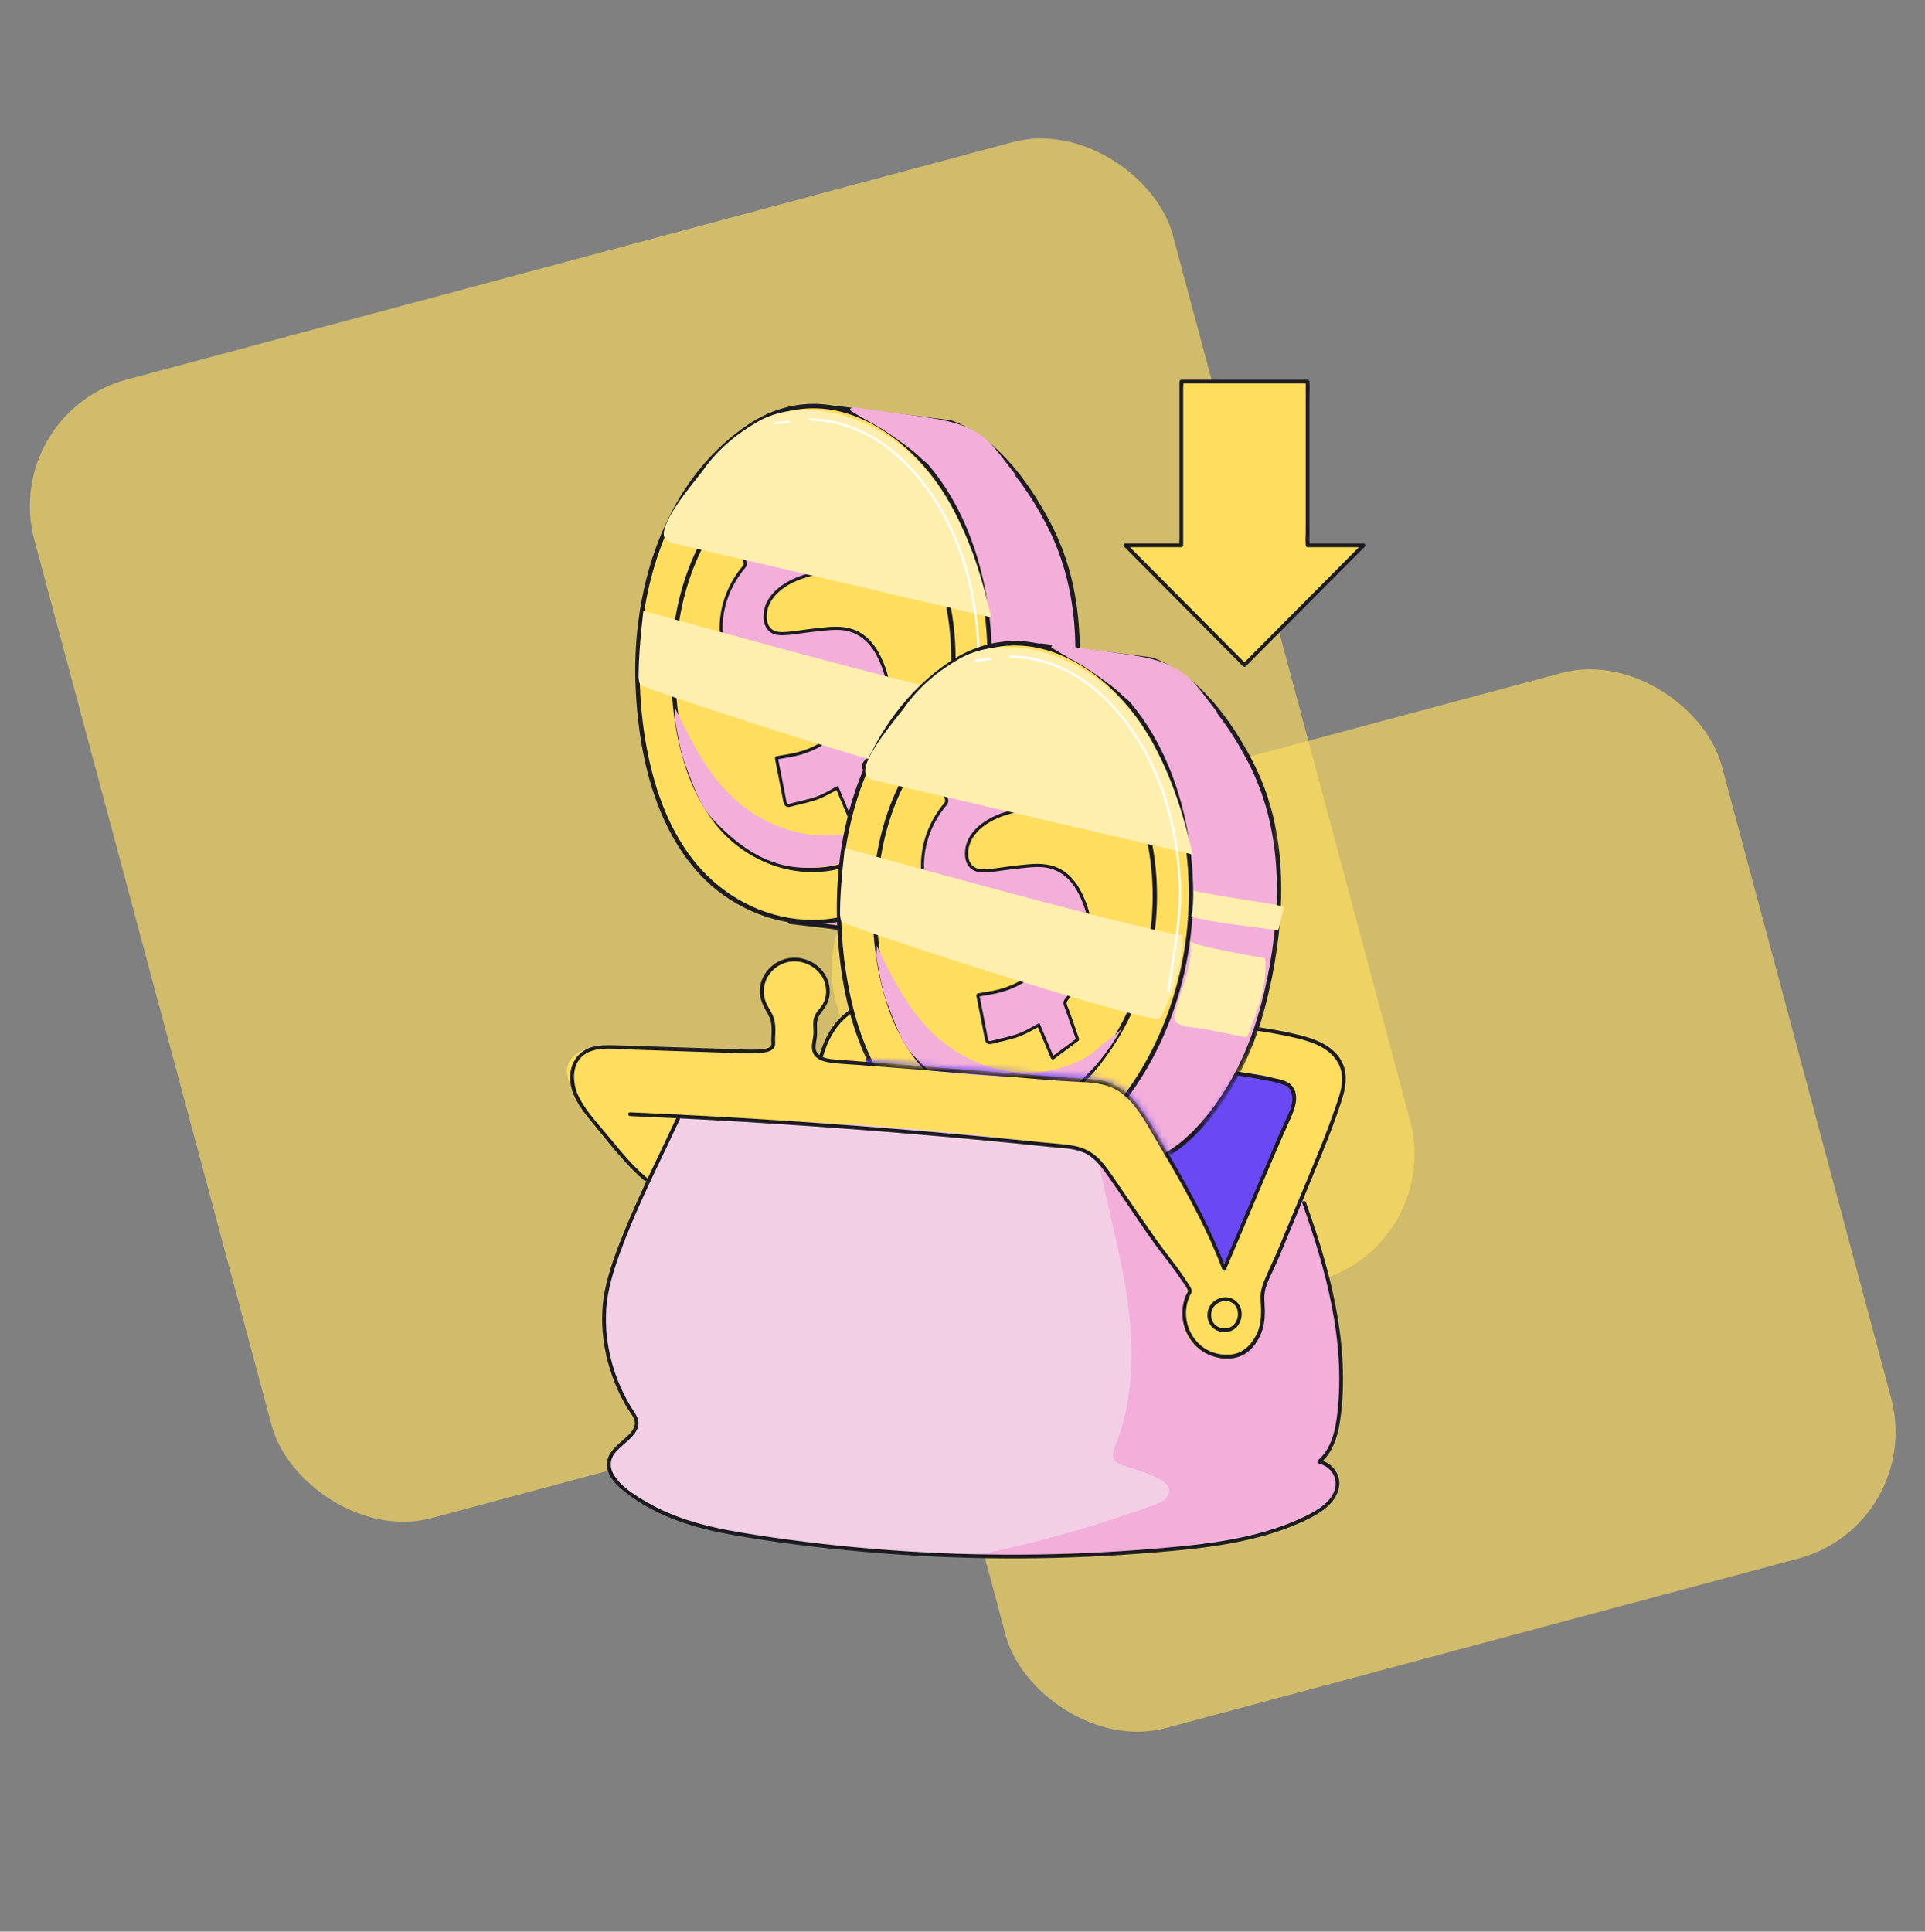 <svg width="294" height="295" viewBox="0 0 294 295" fill="none" xmlns="http://www.w3.org/2000/svg">
<rect x="0" y="0" width="294" height="295" fill="#808080" stroke="none"/>
<rect x="0.068" y="63.134" width="180" height="180" rx="20" transform="rotate(-15 0.068 63.134)" fill="#FFDE5F" fill-opacity="0.64"/>
<rect x="122.542" y="133.845" width="140" height="140" rx="20" transform="rotate(-15 122.542 133.845)" fill="#FFDE5F" fill-opacity="0.64"/>
<path d="M128.237 62.377L145.066 64.495C151.927 66.791 157.3 74.275 160.611 80.925C166.013 91.774 165.249 105.332 162.198 117.198C160.161 125.114 155.957 133.395 149.723 138.533C143.805 143.408 136.095 142.847 131.16 142.095C127.903 141.599 120.666 140.775 120.666 140.775" fill="url(#paint0_linear_207_655)"/>
<path d="M128.237 62.52C130.13 62.759 132.022 62.996 133.914 63.235C136.934 63.614 139.953 63.996 142.973 64.375C143.65 64.46 144.364 64.489 145.032 64.634C145.315 64.697 145.607 64.837 145.879 64.948C146.468 65.187 147.04 65.46 147.598 65.768C148.686 66.364 149.709 67.073 150.669 67.857C154.666 71.126 157.668 75.557 160.039 80.113C162.634 85.103 163.977 90.571 164.334 96.176C164.691 101.781 164.124 107.632 162.974 113.222C161.866 118.611 160.192 123.851 157.51 128.664C156.193 131.03 154.652 133.281 152.853 135.304C151.054 137.327 149.052 139.151 146.658 140.371C142.389 142.548 137.455 142.733 132.787 142.174C130.886 141.946 128.994 141.641 127.093 141.402C125.192 141.163 123.436 140.952 121.606 140.741C121.292 140.704 120.98 140.667 120.666 140.633C120.484 140.613 120.487 140.898 120.666 140.918C123.926 141.288 127.189 141.667 130.438 142.132C134.809 142.758 139.236 143.12 143.551 141.889C146.052 141.174 148.326 139.937 150.298 138.233C152.269 136.529 154.071 134.455 155.598 132.269C158.725 127.787 160.932 122.646 162.306 117.357C163.75 111.801 164.651 106.064 164.722 100.314C164.793 94.666 164.039 88.944 161.98 83.664C161.025 81.216 159.779 78.876 158.405 76.642C157.031 74.408 155.476 72.263 153.694 70.331C151.913 68.398 150.077 66.828 147.896 65.603C146.834 65.007 145.715 64.432 144.502 64.281C141.834 63.944 139.166 63.611 136.5 63.275C133.894 62.947 131.288 62.62 128.679 62.292C128.532 62.275 128.387 62.255 128.24 62.238C128.059 62.215 128.062 62.5 128.24 62.523L128.237 62.52Z" fill="#1B1B21"/>
<g style="mix-blend-mode:color-burn">
<path d="M126.552 141.681C125.985 141.536 125.393 141.388 124.861 141.148C126.334 140.661 127.722 140.194 129.229 139.789C130.824 139.362 132.362 138.735 133.806 137.934C136.696 136.335 139.211 134.039 141.015 131.257C145.287 132.323 149.519 133.554 153.697 134.945C153.519 134.885 152.06 136.444 151.83 136.646C151.119 137.276 150.394 137.894 149.644 138.478C148.176 139.624 146.613 140.655 144.916 141.422C141.234 143.083 137.036 142.995 133.078 142.627C130.892 142.422 128.679 142.225 126.552 141.678V141.681Z" fill="#F3AEDA"/>
</g>
<g style="mix-blend-mode:color-burn">
<path d="M125.071 140.995C131.764 143.192 139.124 143.024 145.865 140.983C144.013 140.499 142.157 139.989 140.319 139.462C138.86 139.043 137.472 138.416 136.013 138C135.396 137.823 135.067 137.567 134.54 137.718C133.948 137.889 133.325 138.402 132.764 138.678C130.345 139.858 127.736 140.644 125.071 140.992V140.995Z" fill="#F3AEDA"/>
</g>
<g style="mix-blend-mode:color-burn">
<path d="M138.489 142.622C137.792 142.587 137.098 142.536 136.404 142.516C132.13 142.408 127.864 142.012 123.643 141.331C126.804 140.67 130.059 140.419 132.88 138.786C134.24 138 135.512 137.065 136.687 136.025C137.679 135.147 139.401 133.839 139.928 132.597C143.469 128.131 145.69 122.763 147.519 117.357C148.426 114.676 149.242 111.96 149.885 109.204C150.437 106.825 151.276 104.095 151.162 101.662C150.862 95.082 150.174 87.775 147.434 81.751C143.871 73.921 138.449 66.589 130.804 62.713C134.668 63.09 138.665 63.229 142.46 63.981C146.335 64.748 149.177 66.931 152.023 69.598C153.723 71.191 155.403 72.818 156.859 74.639C165.538 85.493 164.889 100.337 163.051 113.331C162.671 116.018 162.238 118.716 161.317 121.27C159.482 126.353 156.757 131.329 153.003 135.295C151.108 137.299 148.939 139.048 146.511 140.353C144.981 141.177 143.412 142.003 141.718 142.416C140.659 142.676 139.577 142.673 138.492 142.619L138.489 142.622Z" fill="#F3AEDA"/>
</g>
<path d="M149.423 113.781C152.474 101.915 151.474 88.887 146.075 78.038C140.384 66.606 126.844 56.783 114.417 65.144C102.908 72.886 97.798 86.983 97.407 100.445C97.045 112.915 100.025 129.021 110.899 136.598C119.213 142.388 130.847 142.607 138.01 134.99C143.548 129.1 147.386 121.7 149.423 113.781Z" fill="#FFDE5F"/>
<path d="M149.746 113.869C151.726 106.135 152.018 97.966 150.491 90.124C149.08 82.889 146.154 75.787 141.18 70.29C136.818 65.472 130.722 61.619 124.057 61.682C120.587 61.716 117.233 62.87 114.349 64.785C111.465 66.7 108.984 69.005 106.84 71.65C102.523 76.97 99.767 83.436 98.316 90.115C96.866 96.794 96.727 103.161 97.43 109.663C98.118 116.055 99.71 122.504 102.914 128.114C104.457 130.819 106.401 133.315 108.757 135.349C111.114 137.384 114.083 139.074 117.162 140.06C123.272 142.02 130.237 141.425 135.529 137.606C136.968 136.569 138.203 135.324 139.364 133.987C140.605 132.563 141.755 131.058 142.809 129.491C144.956 126.302 146.701 122.845 148.052 119.241C148.712 117.48 149.276 115.684 149.746 113.864C149.853 113.442 149.208 113.265 149.1 113.684C147.208 121.008 143.763 127.958 138.772 133.645C137.636 134.939 136.432 136.15 135.025 137.142C133.741 138.045 132.342 138.783 130.869 139.322C127.917 140.402 124.728 140.707 121.615 140.345C115.323 139.612 109.604 136.179 105.746 131.172C101.919 126.211 99.829 120.064 98.719 113.943C97.6 107.783 97.382 101.368 98.144 95.15C98.956 88.502 100.973 81.917 104.463 76.186C106.188 73.354 108.273 70.749 110.709 68.504C113.145 66.258 116.19 64.058 119.533 63.047C122.575 62.129 125.807 62.152 128.861 63.001C131.914 63.85 134.857 65.515 137.359 67.564C139.86 69.612 142.157 72.208 143.964 75.007C145.944 78.067 147.403 81.464 148.494 84.937C150.831 92.383 151.366 100.385 150.23 108.102C149.953 109.982 149.576 111.846 149.106 113.687C148.998 114.109 149.644 114.288 149.751 113.866L149.746 113.869Z" fill="#1B1B21"/>
<path d="M144.251 111.33C146.678 101.884 145.885 91.514 141.585 82.88C137.056 73.781 126.277 65.962 116.386 72.616C107.225 78.779 103.154 90.001 102.846 100.715C102.557 110.641 104.928 123.464 113.587 129.493C120.204 134.104 129.467 134.278 135.166 128.214C139.574 123.524 142.63 117.633 144.251 111.33Z" fill="#FFDE5F"/>
<path d="M144.573 111.419C146.154 105.238 146.386 98.709 145.16 92.446C144.029 86.673 141.684 81.008 137.704 76.628C134.226 72.801 129.382 69.752 124.082 69.789C118.485 69.829 113.672 73.582 110.278 77.776C106.84 82.031 104.642 87.191 103.491 92.526C102.395 97.618 102.237 102.904 102.797 108.079C103.358 113.254 104.613 118.289 107.157 122.754C108.392 124.92 109.944 126.92 111.831 128.55C113.717 130.18 116.117 131.545 118.595 132.335C123.467 133.885 129.028 133.4 133.24 130.351C135.574 128.664 137.429 126.273 139.03 123.9C140.741 121.364 142.129 118.617 143.208 115.753C143.741 114.337 144.194 112.889 144.573 111.421C144.681 111 144.035 110.823 143.927 111.242C142.423 117.058 139.69 122.58 135.724 127.1C133.985 129.083 131.965 130.682 129.475 131.597C127.138 132.454 124.617 132.699 122.15 132.417C117.159 131.847 112.618 129.123 109.55 125.159C106.5 121.218 104.837 116.323 103.953 111.456C103.069 106.589 102.894 101.522 103.483 96.606C104.117 91.312 105.715 86.063 108.485 81.495C109.854 79.241 111.508 77.166 113.44 75.377C115.372 73.587 117.776 71.844 120.422 71.034C125.442 69.498 130.628 71.356 134.571 74.579C138.925 78.141 141.772 83.074 143.443 88.411C145.29 94.31 145.721 100.65 144.825 106.762C144.604 108.273 144.301 109.766 143.925 111.245C143.817 111.666 144.463 111.846 144.57 111.424L144.573 111.419Z" fill="#1B1B21"/>
<path d="M130.025 125.239C129.302 123.513 128.614 121.868 127.917 120.21C126.869 120.748 125.903 121.381 124.847 121.754C123.462 122.244 122.008 122.535 120.581 122.891C120.3 122.963 120.062 122.92 119.989 122.527C119.564 120.273 119.113 118.024 118.68 115.822C119.841 115.605 121.003 115.482 122.11 115.163C124.447 114.491 126.552 113.377 128.056 111.373C129.087 110 129.467 108.484 128.79 106.817C128.215 105.403 127.079 104.865 125.654 104.913C124.816 104.942 123.971 105.067 123.147 105.247C121.388 105.629 119.64 106.025 117.822 105.922C115.267 105.777 113.29 104.643 111.998 102.411C110.063 99.066 109.737 95.532 110.845 91.837C111.429 89.887 112.423 88.178 113.703 86.625C113.958 86.317 113.984 86.069 113.828 85.71C113.23 84.325 112.655 82.929 112.094 81.529C112.032 81.373 112.021 81.065 112.114 80.991C113.326 80.045 114.561 79.127 115.949 78.082C116.536 79.766 117.077 81.324 117.657 82.991C119.85 81.609 121.932 80.515 124.411 80.344C124.867 82.664 125.317 84.952 125.753 87.169C124.484 87.508 123.249 87.73 122.096 88.175C120.136 88.93 118.346 90.019 117.295 91.93C116.927 92.6 116.734 93.466 116.757 94.233C116.808 95.954 117.734 96.9 119.445 96.877C120.975 96.855 122.496 96.518 124.025 96.37C125.49 96.228 126.971 95.971 128.427 96.074C131.113 96.262 132.92 97.889 134.104 100.229C136.395 104.757 136.299 109.273 133.88 113.716C133.356 114.676 132.668 115.554 131.999 116.426C131.747 116.753 131.758 116.978 131.889 117.332C132.501 119.007 133.081 120.694 133.713 122.495C132.659 123.282 131.376 124.239 130.028 125.242L130.025 125.239Z" fill="#FFDE5F"/>
<path d="M130.348 125.151C129.645 123.475 128.943 121.797 128.24 120.121C128.155 119.916 127.96 119.811 127.747 119.919C126.674 120.475 125.654 121.13 124.504 121.518C123.354 121.905 122.051 122.187 120.816 122.489C120.717 122.515 120.53 122.603 120.433 122.583C120.306 122.558 120.385 122.598 120.323 122.489C120.258 122.372 120.258 122.159 120.232 122.025C120.201 121.865 120.17 121.703 120.139 121.543C120.017 120.902 119.89 120.258 119.765 119.617C119.513 118.323 119.255 117.027 119 115.733L118.765 116.149C119.909 115.938 121.074 115.81 122.195 115.491C123.093 115.234 123.977 114.901 124.81 114.479C126.464 113.639 128.05 112.328 128.912 110.646C129.773 108.965 129.668 106.742 128.263 105.44C126.858 104.138 124.674 104.577 122.991 104.939C120.853 105.4 118.615 105.908 116.437 105.392C114.743 104.993 113.343 103.956 112.423 102.474C110.086 98.71 110.004 93.959 111.919 89.996C112.369 89.067 112.918 88.186 113.544 87.365C113.814 87.012 114.216 86.659 114.255 86.191C114.295 85.724 113.978 85.214 113.797 84.786C113.559 84.225 113.324 83.661 113.091 83.094C112.859 82.527 112.587 82.002 112.42 81.441C112.403 81.381 112.355 81.253 112.386 81.193C112.423 81.122 112.613 81.031 112.681 80.977C112.913 80.797 113.145 80.62 113.377 80.441C113.819 80.105 114.264 79.768 114.709 79.435C115.179 79.082 115.649 78.728 116.122 78.375L115.629 78.172C116.199 79.808 116.768 81.444 117.337 83.082C117.405 83.279 117.635 83.407 117.83 83.285C119.853 82.014 121.991 80.865 124.413 80.683L124.09 80.435C124.538 82.709 124.986 84.986 125.433 87.26L125.668 86.844C123.776 87.345 121.898 87.727 120.173 88.696C118.711 89.514 117.332 90.762 116.734 92.372C116.244 93.694 116.221 95.621 117.414 96.592C117.935 97.017 118.598 97.191 119.258 97.211C120.297 97.242 121.346 97.065 122.371 96.917C123.473 96.76 124.58 96.641 125.688 96.521C126.736 96.407 127.815 96.305 128.866 96.453C130.419 96.672 131.756 97.496 132.747 98.704C133.948 100.171 134.696 102.092 135.112 103.927C135.563 105.908 135.534 107.974 135.033 109.943C134.735 111.111 134.288 112.237 133.727 113.302C133.166 114.368 132.41 115.277 131.713 116.257C131.447 116.633 131.421 116.992 131.569 117.423C131.764 118.001 131.985 118.571 132.189 119.147C132.594 120.292 132.991 121.441 133.393 122.586L133.546 122.204C132.316 123.119 131.09 124.037 129.86 124.951C129.518 125.208 129.852 125.792 130.198 125.533C131.427 124.618 132.653 123.7 133.883 122.786C133.996 122.7 134.09 122.555 134.036 122.404C133.676 121.381 133.322 120.361 132.962 119.338C132.804 118.885 132.642 118.429 132.478 117.976C132.345 117.611 131.993 117.064 132.22 116.688C132.464 116.283 132.809 115.921 133.09 115.539C133.43 115.078 133.755 114.607 134.041 114.112C134.546 113.237 134.968 112.302 135.302 111.347C136.639 107.529 136.18 103.423 134.302 99.869C133.617 98.57 132.656 97.384 131.387 96.626C129.858 95.715 128.107 95.621 126.374 95.772C125.3 95.866 124.224 95.985 123.156 96.128C122.088 96.27 121.054 96.453 119.992 96.513C119.292 96.552 118.538 96.567 117.938 96.145C117.411 95.774 117.176 95.136 117.116 94.515C116.915 92.469 118.261 90.734 119.878 89.659C120.669 89.135 121.541 88.722 122.433 88.403C123.547 88.006 124.711 87.79 125.852 87.488C126.036 87.439 126.121 87.251 126.087 87.072C125.64 84.798 125.192 82.521 124.745 80.247C124.719 80.113 124.558 79.988 124.422 79.999C121.875 80.19 119.632 81.353 117.499 82.692L117.992 82.894C117.422 81.259 116.853 79.623 116.284 77.984C116.218 77.802 115.978 77.642 115.791 77.782C114.876 78.472 113.958 79.156 113.046 79.851C112.848 80.002 112.647 80.156 112.448 80.31C112.25 80.464 111.978 80.615 111.836 80.814C111.579 81.17 111.794 81.643 111.936 81.994C112.375 83.079 112.822 84.165 113.281 85.242C113.38 85.479 113.544 85.741 113.587 85.995C113.635 86.271 113.406 86.462 113.25 86.659C112.935 87.058 112.632 87.465 112.352 87.887C110.046 91.363 109.202 95.877 110.511 99.889C111.1 101.69 112.032 103.534 113.542 104.725C114.941 105.828 116.683 106.269 118.439 106.267C120.788 106.264 123.003 105.406 125.328 105.258C126.141 105.207 126.997 105.264 127.665 105.788C128.373 106.344 128.733 107.318 128.793 108.199C128.929 110.208 127.385 111.96 125.858 113.051C124.226 114.217 122.292 114.858 120.334 115.194C119.756 115.294 119.176 115.38 118.598 115.485C118.411 115.519 118.332 115.733 118.363 115.901C118.649 117.357 118.938 118.811 119.221 120.267C119.366 121.002 119.496 121.737 119.646 122.469C119.739 122.925 119.966 123.279 120.476 123.242C120.762 123.222 121.048 123.116 121.326 123.051C121.674 122.968 122.023 122.885 122.368 122.803C123.062 122.635 123.753 122.458 124.433 122.241C125.739 121.825 126.881 121.122 128.09 120.492L127.597 120.289C128.3 121.965 129.002 123.643 129.705 125.319C129.869 125.712 130.518 125.538 130.351 125.139L130.348 125.151Z" fill="#1B1B21"/>
<g style="mix-blend-mode:color-burn">
<path d="M130.025 125.239C129.303 123.513 128.615 121.868 127.918 120.21C126.87 120.748 125.904 121.381 124.847 121.754C123.462 122.244 122.009 122.535 120.581 122.891C120.301 122.963 120.063 122.92 119.989 122.527C119.564 120.273 119.114 118.024 118.681 115.822C119.842 115.605 121.003 115.482 122.111 115.163C124.448 114.491 126.552 113.377 128.057 111.373C129.088 110 129.467 108.484 128.79 106.817C128.215 105.403 127.079 104.865 125.655 104.913C124.816 104.942 123.972 105.067 123.148 105.247C121.389 105.629 119.641 106.025 117.822 105.922C115.267 105.777 113.29 104.643 111.998 102.411C110.064 99.066 109.738 95.532 110.845 91.837C111.429 89.887 112.423 88.178 113.704 86.625C113.959 86.317 113.984 86.069 113.828 85.71C113.231 84.325 112.656 82.929 112.095 81.529C112.032 81.373 112.021 81.065 112.115 80.991C113.327 80.045 114.562 79.127 115.95 78.082C116.536 79.766 117.077 81.324 117.658 82.991C119.85 81.609 121.932 80.515 124.411 80.344C124.867 82.664 125.317 84.952 125.754 87.169C124.485 87.508 123.25 87.73 122.097 88.175C120.137 88.93 118.346 90.019 117.295 91.93C116.927 92.6 116.735 93.466 116.757 94.233C116.808 95.954 117.734 96.9 119.445 96.877C120.975 96.855 122.496 96.518 124.026 96.37C125.49 96.228 126.972 95.971 128.428 96.074C131.113 96.262 132.92 97.889 134.104 100.229C136.396 104.757 136.3 109.273 133.881 113.716C133.357 114.676 132.668 115.554 132 116.426C131.748 116.753 131.759 116.978 131.889 117.332C132.501 119.007 133.082 120.694 133.713 122.495C132.66 123.282 131.376 124.239 130.028 125.242L130.025 125.239Z" fill="#F3AEDA"/>
<path d="M130.161 125.202C129.459 123.527 128.756 121.848 128.054 120.173C128.017 120.084 127.935 120.042 127.847 120.087C126.963 120.543 126.119 121.082 125.201 121.467C124.283 121.851 123.337 122.079 122.391 122.31C121.918 122.424 121.445 122.535 120.972 122.649C120.788 122.695 120.547 122.8 120.354 122.777C120.133 122.749 120.125 122.487 120.091 122.31C119.896 121.276 119.694 120.244 119.49 119.212C119.267 118.07 119.04 116.93 118.816 115.787L118.717 115.964C119.873 115.75 121.048 115.622 122.181 115.294C123.085 115.032 123.975 114.699 124.81 114.263C126.445 113.414 128.034 112.083 128.83 110.376C129.229 109.518 129.371 108.575 129.187 107.643C129.022 106.805 128.631 105.962 127.949 105.426C127.343 104.95 126.575 104.771 125.816 104.774C124.663 104.774 123.53 105.024 122.405 105.267C120.315 105.714 118.102 106.099 116.003 105.483C114.327 104.993 112.992 103.853 112.117 102.346C111.015 100.448 110.378 98.302 110.352 96.102C110.327 93.902 110.84 91.76 111.786 89.828C112.247 88.887 112.811 87.998 113.451 87.169C113.706 86.838 114.097 86.499 114.063 86.043C114.049 85.841 113.958 85.656 113.879 85.473C113.757 85.191 113.638 84.906 113.516 84.624C113.27 84.04 113.026 83.453 112.786 82.866C112.681 82.609 112.576 82.353 112.471 82.097C112.366 81.84 112.202 81.567 112.188 81.293C112.174 81.019 112.451 80.914 112.641 80.766C112.859 80.598 113.08 80.43 113.298 80.261C113.749 79.917 114.202 79.578 114.655 79.236C115.108 78.894 115.564 78.552 116.02 78.21L115.814 78.124C116.383 79.76 116.952 81.396 117.522 83.034C117.55 83.117 117.646 83.171 117.729 83.12C119.779 81.829 121.955 80.672 124.411 80.492L124.275 80.387C124.722 82.661 125.17 84.938 125.617 87.212L125.717 87.035C124.688 87.308 123.64 87.511 122.629 87.838C121.799 88.106 120.983 88.46 120.224 88.89C118.796 89.699 117.423 90.939 116.876 92.54C116.437 93.826 116.437 95.666 117.652 96.538C118.21 96.94 118.913 97.034 119.581 97.017C120.649 96.989 121.706 96.818 122.762 96.669C123.819 96.521 124.926 96.404 126.008 96.296C127.022 96.194 128.068 96.122 129.079 96.296C130.628 96.564 131.957 97.422 132.937 98.647C133.481 99.328 133.9 100.095 134.263 100.884C134.71 101.853 135.064 102.867 135.297 103.91C135.741 105.894 135.719 107.957 135.229 109.929C134.739 111.9 133.753 113.875 132.481 115.565C132.322 115.776 132.161 115.984 132.002 116.195C131.872 116.366 131.73 116.534 131.677 116.748C131.577 117.161 131.835 117.62 131.971 117.996C132.328 118.985 132.676 119.979 133.022 120.974C133.203 121.495 133.387 122.019 133.569 122.541L133.634 122.381C132.405 123.296 131.178 124.214 129.949 125.128C129.804 125.237 129.946 125.484 130.09 125.373C131.32 124.459 132.546 123.541 133.776 122.626C133.824 122.589 133.863 122.529 133.841 122.467C133.484 121.452 133.133 120.435 132.773 119.418C132.603 118.933 132.43 118.446 132.254 117.962C132.099 117.528 131.773 117.007 132.062 116.574C132.351 116.141 132.682 115.767 132.98 115.36C133.277 114.952 133.566 114.533 133.824 114.095C134.348 113.206 134.778 112.248 135.118 111.274C135.758 109.433 136.025 107.469 135.835 105.526C135.645 103.582 135.011 101.602 134.062 99.858C133.351 98.553 132.356 97.373 131.036 96.669C129.444 95.82 127.66 95.843 125.912 96.022C124.881 96.131 123.844 96.236 122.816 96.379C121.788 96.521 120.663 96.709 119.575 96.738C118.896 96.755 118.17 96.658 117.646 96.182C117.154 95.738 116.95 95.079 116.904 94.433C116.768 92.557 117.876 90.922 119.309 89.83C120.743 88.739 122.502 88.118 124.258 87.693C124.768 87.568 125.28 87.448 125.787 87.314C125.864 87.294 125.901 87.214 125.887 87.138C125.439 84.864 124.991 82.587 124.544 80.313C124.533 80.256 124.465 80.204 124.408 80.207C121.898 80.39 119.68 81.555 117.584 82.874L117.791 82.96C117.222 81.324 116.652 79.689 116.083 78.05C116.054 77.973 115.953 77.905 115.876 77.965C114.97 78.649 114.057 79.327 113.154 80.013C112.933 80.182 112.715 80.35 112.497 80.518C112.338 80.64 112.08 80.777 111.967 80.948C111.74 81.287 112.055 81.82 112.179 82.128C112.624 83.225 113.075 84.316 113.539 85.405C113.635 85.63 113.808 85.906 113.777 86.163C113.746 86.419 113.505 86.642 113.346 86.844C113.035 87.24 112.737 87.648 112.463 88.069C110.168 91.566 109.372 96.091 110.763 100.089C111.372 101.841 112.304 103.591 113.814 104.717C115.324 105.842 117.052 106.144 118.811 106.082C119.958 106.042 121.094 105.834 122.215 105.6C123.337 105.366 124.527 105.087 125.717 105.064C126.51 105.047 127.323 105.23 127.923 105.782C128.623 106.429 128.969 107.469 128.986 108.407C129.028 110.424 127.462 112.165 125.918 113.26C124.266 114.431 122.309 115.072 120.332 115.408C119.768 115.505 119.202 115.588 118.641 115.693C118.561 115.707 118.527 115.799 118.542 115.87C118.975 118.076 119.403 120.281 119.833 122.484C119.893 122.789 120.029 123.071 120.38 123.071C120.575 123.071 120.774 123 120.961 122.954C121.233 122.888 121.504 122.823 121.779 122.757C122.825 122.509 123.873 122.262 124.884 121.9C125.98 121.509 126.96 120.871 127.988 120.341L127.782 120.255C128.484 121.931 129.187 123.609 129.889 125.285C129.96 125.45 130.232 125.379 130.161 125.208V125.202Z" fill="#1B1B21"/>
</g>
<path d="M128.237 62.716C130.13 62.956 132.022 63.192 133.914 63.431C136.934 63.81 139.953 64.192 142.973 64.571C143.641 64.654 144.378 64.662 145.032 64.831C145.871 65.044 146.737 65.517 147.499 65.936C148.57 66.523 149.584 67.221 150.53 67.994C154.516 71.251 157.507 75.668 159.87 80.21C162.447 85.168 163.782 90.605 164.138 96.176C164.495 101.747 163.934 107.597 162.787 113.171C161.64 118.745 160.017 123.766 157.34 128.567C156.029 130.918 154.502 133.155 152.714 135.167C150.927 137.179 148.941 138.988 146.559 140.205C142.321 142.365 137.415 142.536 132.784 141.983C130.883 141.755 128.991 141.45 127.09 141.211C125.19 140.972 123.433 140.761 121.603 140.55C121.289 140.513 120.977 140.476 120.663 140.442C120.235 140.393 120.238 141.068 120.663 141.117C123.906 141.487 127.153 141.861 130.385 142.325C134.792 142.955 139.251 143.323 143.599 142.083C146.134 141.359 148.434 140.102 150.431 138.376C152.428 136.649 154.227 134.571 155.762 132.372C158.898 127.875 161.11 122.717 162.49 117.414C163.937 111.843 164.841 106.084 164.912 100.319C164.983 94.657 164.229 88.912 162.161 83.618C161.198 81.153 159.952 78.799 158.567 76.551C157.181 74.303 155.618 72.143 153.828 70.199C152.037 68.256 150.185 66.674 147.99 65.44C147.457 65.141 146.91 64.871 146.347 64.631C145.939 64.457 145.497 64.241 145.058 64.161C144.874 64.127 144.681 64.112 144.494 64.09C141.826 63.753 139.157 63.42 136.492 63.084C133.886 62.756 131.28 62.428 128.671 62.101C128.524 62.084 128.379 62.064 128.232 62.047C127.804 61.992 127.81 62.668 128.232 62.722L128.237 62.716Z" fill="#1B1B21"/>
<g style="mix-blend-mode:overlay">
<path d="M97.784 104.554C97.534 104.101 97.526 103.56 97.529 103.041C97.537 99.186 98.262 93.295 98.262 93.295C101.123 94.051 147.519 107.013 149.819 106.492C150.023 110.8 148.426 115.556 146.406 119.292C145.686 120.623 98.166 105.241 97.786 104.554H97.784Z" fill="#FFEFAF"/>
</g>
<g style="mix-blend-mode:overlay">
<path d="M101.933 82.632C99.381 81.096 106.316 73.325 107.33 71.875C109.536 68.721 112.445 66.281 115.768 64.381C118.411 62.87 121.558 62.423 124.589 62.662C131.486 63.209 137.837 67.219 142.157 72.659C147.109 78.894 149.649 86.63 151.394 94.287C135.194 90.511 118.992 86.736 102.792 82.96C102.443 82.877 102.16 82.769 101.933 82.632Z" fill="#FFEFAF"/>
</g>
<g style="mix-blend-mode:overlay">
<path d="M148.681 119.617C148.582 119.403 148.556 119.147 148.624 118.833C149.443 115.14 151.428 111.479 151.069 107.506C151.145 108.204 161.249 109.917 162.456 110.119C162.816 114.089 161.32 118.235 159.821 121.845C159.773 121.962 159.717 122.088 159.603 122.142C159.504 122.19 159.385 122.17 159.278 122.148C157.156 121.726 155.031 121.307 152.91 120.885C151.604 120.626 149.185 120.708 148.681 119.617Z" fill="#FFEFAF"/>
</g>
<g style="mix-blend-mode:overlay">
<path d="M152.706 104.141C152.196 104.032 151.686 103.927 151.173 103.819C151.448 102.474 151.57 101.1 151.539 99.73C151.547 100.134 163.827 101.758 165.062 102.192C165.152 102.223 165.246 102.263 165.297 102.343C165.362 102.445 165.331 102.582 165.3 102.699C165.014 103.759 164.728 104.822 164.441 105.882C160.521 105.255 156.604 104.961 152.703 104.141H152.706Z" fill="#FFEFAF"/>
</g>
<g style="mix-blend-mode:color-burn">
<path d="M104.894 117.44C105.837 119.808 106.837 122.937 108.596 124.829C112.465 128.995 116.927 132.412 122.87 132.526C127.178 132.608 131.572 131.329 134.744 128.399C137.223 126.111 139.143 123.282 140.851 120.366C139.959 121.885 138.268 122.583 137.056 123.763C135.939 124.849 134.685 125.581 133.231 126.185C130.274 127.416 126.994 127.852 123.819 127.47C119.173 126.912 114.785 124.644 111.454 121.338C107.74 117.654 105.378 112.841 103.086 108.127C103.245 108.452 103.013 109.692 103.101 110.165C103.237 110.889 103.398 111.604 103.52 112.345C103.809 114.086 104.239 115.801 104.891 117.443L104.894 117.44Z" fill="#F3AEDA"/>
</g>
<g style="mix-blend-mode:color-burn">
<path d="M129.798 62.597C129.858 62.232 130.359 62.189 130.721 62.24C133.971 62.691 137.217 63.141 140.466 63.591C143.956 64.076 147.641 64.64 150.369 66.888C151.482 67.806 152.374 68.96 153.255 70.103C153.915 70.957 154.572 71.812 155.232 72.667C154.926 72.268 152.148 72.331 151.584 72.265C150.27 72.117 148.952 71.969 147.635 71.835C146.106 71.681 144.531 71.781 143.029 71.41C141.384 71.006 140.755 69.931 139.486 68.931C137.931 67.703 136.307 66.558 134.65 65.478C134.2 65.184 129.764 62.796 129.798 62.594V62.597Z" fill="#F3AEDA"/>
</g>
<path d="M147.885 115.075C148.497 110.364 149.531 105.694 149.616 100.929C149.658 98.559 149.468 96.176 149.151 93.825C148.834 91.475 148.369 89.163 147.718 86.895C146.59 82.966 144.911 79.193 142.647 75.79C140.608 72.721 138.098 69.929 135.093 67.786C132.087 65.643 128.665 64.267 125.023 63.965C124.555 63.925 124.088 63.905 123.618 63.902C123.402 63.902 123.402 64.238 123.618 64.238C127.289 64.275 130.835 65.432 133.926 67.404C137.016 69.376 139.625 72.075 141.744 75.067C144.007 78.261 145.743 81.814 146.953 85.542C148.395 89.987 149.154 94.697 149.273 99.368C149.392 104.095 148.46 108.734 147.78 113.388C147.698 113.949 147.619 114.511 147.548 115.075C147.519 115.288 147.856 115.288 147.882 115.075H147.885Z" fill="white"/>
<path d="M120.465 64.244C119.745 64.323 119.023 64.403 118.303 64.486C118.213 64.497 118.136 64.557 118.136 64.654C118.136 64.737 118.213 64.834 118.303 64.822C119.023 64.742 119.745 64.662 120.465 64.58C120.555 64.568 120.632 64.509 120.632 64.412C120.632 64.329 120.555 64.232 120.465 64.244Z" fill="white"/>
<path d="M199.167 183.684C202.921 194.213 205.881 205.13 204.464 216.363C204.147 218.891 203.467 221.578 201.47 223.231C204.068 223.838 205.022 226.602 203.617 228.676C202.708 230.021 201.235 230.928 199.748 231.674C193.411 234.857 186.151 235.883 179.027 236.561C157.335 238.627 135.365 237.918 113.891 234.461C109.729 233.791 105.5 232.962 101.668 231.227C99.178 230.098 93.796 227.175 93.093 224.43C92.238 221.085 96.926 220.096 97.246 217.503C97.322 216.885 96.943 216.309 96.597 215.779C92.705 209.804 91.167 202.181 93.071 195.419C95.283 187.557 100.11 178.25 103.566 170.835C105.631 166.401 109.276 164.538 114.066 163.654C118.853 162.771 123.844 163.301 128.572 162.136C132.512 161.167 136.087 159.064 139.971 157.89C146.191 156.009 152.848 156.596 159.315 157.197C167.96 158.004 176.614 158.81 185.171 160.292C187.823 160.751 190.519 161.295 192.853 162.64C195.187 163.985 197.139 166.282 197.405 168.975C197.663 171.582 196.355 174.064 195.93 176.649C195.505 179.233 196.578 183.422 199.167 183.681V183.684Z" fill="#F3CFE6"/>
<g style="mix-blend-mode:multiply">
<path d="M172.609 202.417C173.121 208.663 172.679 214.987 170.342 220.754C170.065 221.438 169.767 222.242 170.139 222.88C170.391 223.316 170.889 223.535 171.354 223.729C172.912 224.376 178.027 225.484 178.52 227.317C178.682 227.921 178.373 228.573 177.908 228.987C177.444 229.4 176.846 229.625 176.26 229.839C167.55 233.013 158.613 235.555 149.54 237.433C161.054 238.162 172.861 237.23 184.265 235.563C190.015 234.723 195.862 233.574 200.864 230.599C202.218 229.793 203.581 228.744 204.02 227.226C204.244 226.453 204.221 225.41 203.805 224.724C203.603 224.393 201.657 222.837 201.266 223.248C202.541 221.908 203.28 221.113 203.782 219.318C205.501 213.149 204.87 205.876 203.827 199.641C203.187 195.803 202.196 192.025 200.864 188.369C199.598 184.883 198.601 181.47 197.627 177.868C196.233 180.336 195.392 183.088 194.052 185.613C192.621 188.306 191.128 190.967 189.582 193.595C188.944 194.675 188.151 195.854 186.922 196.062C185.979 196.222 185.021 195.732 184.367 195.031C183.713 194.33 183.305 193.438 182.897 192.566C179.26 184.769 174.538 176.91 166.96 172.904C168.212 180.928 170.597 188.736 171.909 196.749C172.215 198.618 172.458 200.513 172.614 202.414L172.609 202.417Z" fill="#F3AEDA"/>
</g>
<path d="M87.731 166.888C87.037 165.674 86.38 164.292 86.68 162.925C87.289 160.146 90.974 159.67 93.799 159.813C97.651 160.007 101.503 160.2 105.359 160.394C108.792 160.568 112.483 161.092 115.888 160.571C116.675 160.451 117.46 160.041 117.836 159.334C118.128 158.79 118.142 158.143 118.154 157.525C118.179 155.96 117.964 155.433 117.162 154.208C115.463 151.612 116.63 148.546 119.196 147.004C122.74 144.872 127.892 148.736 126.145 152.774C125.773 153.629 124.932 154.347 124.669 155.239C124.419 156.086 124.683 157.214 124.575 158.146C124.442 159.303 124.156 160.673 125.145 161.54C125.841 158.639 127.714 156.04 130.241 154.476C133.917 152.199 138.478 152.954 142.546 153.225C148.715 153.225 154.904 154.245 161.074 154.461C163.448 154.544 165.193 154.176 166.04 151.691C166.649 149.902 164.773 148.699 165.501 146.779C165.824 145.924 166.45 145.211 167.173 144.656C168.362 143.744 169.886 143.22 171.368 143.419C173.543 143.713 175.665 145.545 175.212 147.896C175.01 148.939 174.325 149.879 173.396 150.386C172.974 150.617 172.506 150.762 172.096 151.016C171.008 151.691 170.711 153.951 170.481 155.137C171.481 154.991 172.396 155.188 173.379 155.29C180.463 156.031 187.548 156.769 194.629 157.51C198.108 157.872 204.252 159.069 204.929 163.392C205.167 164.905 204.742 166.438 204.3 167.906C203.02 172.134 201.535 176.298 199.853 180.381C198.354 184.017 195.904 187.685 195.136 191.563C194.731 193.6 193.139 195.014 192.683 197C192.352 198.448 192.825 199.955 192.766 201.44C192.59 205.871 187.964 208.316 184.112 206.634C181.967 205.7 180.52 203.343 180.647 200.995C180.732 199.399 181.472 197.812 181.101 196.256C180.891 195.376 180.347 194.621 179.815 193.888C178.299 191.811 176.784 189.736 175.271 187.659C174.135 186.1 172.798 184.792 171.79 183.162C169.849 180.022 167.705 175.731 163.584 175.146C161.536 174.856 159.485 174.582 157.431 174.32C148.1 173.135 138.73 172.251 129.343 171.67C124.649 171.379 119.95 171.163 115.25 171.023C112.902 170.952 110.542 170.977 108.197 170.869C107.075 170.818 104.727 169.784 103.806 170.607C103.489 170.889 103.305 171.291 103.129 171.678C101.948 174.28 100.903 176.868 99.634 179.432C99.484 179.731 99.311 180.056 99.002 180.182C98.201 180.507 96.104 177.714 95.535 177.153C94.079 175.719 92.597 174.303 91.326 172.699C89.906 170.909 88.867 168.866 87.737 166.888H87.731Z" fill="#FFDE5F"/>
<path d="M198.895 183.758C202.555 194.042 205.518 204.922 204.235 215.938C203.935 218.52 203.334 221.273 201.272 223.028C201.108 223.168 201.201 223.456 201.397 223.504C202.564 223.8 203.544 224.587 203.872 225.784C204.201 226.981 203.762 228.14 202.98 229.044C202.023 230.146 200.72 230.876 199.431 231.514C197.969 232.238 196.454 232.845 194.907 233.361C188.882 235.367 182.497 235.997 176.209 236.527C162.745 237.658 149.194 237.724 135.722 236.729C128.946 236.227 122.187 235.461 115.471 234.421C109.746 233.535 104.073 232.438 98.982 229.522C97.093 228.44 94.864 227.114 93.722 225.18C93.258 224.387 93.113 223.436 93.51 222.584C93.906 221.732 94.612 221.159 95.272 220.583C96.51 219.506 98.164 218.107 97.24 216.292C96.929 215.679 96.504 215.121 96.158 214.525C95.767 213.855 95.405 213.166 95.07 212.465C94.43 211.111 93.903 209.703 93.498 208.262C92.722 205.497 92.394 202.608 92.603 199.741C92.813 196.875 93.702 194.082 94.682 191.369C96.745 185.667 99.416 180.205 102.027 174.742C102.625 173.488 103.223 172.237 103.809 170.978C103.962 170.647 103.475 170.359 103.319 170.69C100.713 176.275 97.931 181.778 95.583 187.48C94.439 190.264 93.326 193.119 92.609 196.048C91.892 198.978 91.81 201.822 92.187 204.702C92.564 207.583 93.464 210.513 94.782 213.171C95.085 213.784 95.41 214.385 95.759 214.972C96.164 215.656 96.949 216.488 96.968 217.315C96.988 218.201 96.229 218.953 95.634 219.503C94.394 220.649 92.666 221.791 92.705 223.695C92.745 225.735 94.634 227.268 96.13 228.365C100.69 231.714 106.095 233.369 111.593 234.358C118.42 235.586 125.337 236.416 132.243 237.02C146.245 238.245 160.346 238.322 174.359 237.245C180.849 236.746 187.46 236.193 193.729 234.33C195.275 233.871 196.794 233.324 198.275 232.677C199.66 232.073 201.06 231.406 202.263 230.48C204.017 229.129 205.3 226.872 204.037 224.735C203.487 223.806 202.572 223.216 201.544 222.957L201.669 223.433C203.431 221.931 204.21 219.683 204.586 217.454C205.034 214.81 205.153 212.089 205.093 209.41C204.969 203.793 203.912 198.24 202.411 192.842C201.544 189.725 200.524 186.656 199.439 183.61C199.318 183.268 198.771 183.416 198.893 183.761L198.895 183.758Z" fill="#1B1B21"/>
<path d="M125.686 161.38C126.318 159.129 127.431 156.952 129.207 155.396C131.385 153.49 134.195 153.196 136.977 153.296C139.614 153.387 142.248 153.609 144.883 153.757C147.517 153.906 150.395 154.059 153.151 154.216C154.389 154.287 155.624 154.361 156.862 154.441C158.341 154.538 159.814 154.789 161.298 154.8C162.462 154.809 163.819 154.718 164.79 154.002C165.552 153.441 165.941 152.572 166.252 151.703C166.411 151.261 166.717 150.791 166.473 150.358C166.113 149.722 165.892 149.056 165.873 148.317C165.836 147.089 166.346 145.932 167.269 145.132C168.816 143.792 171.297 143.516 173.104 144.465C174.15 145.012 174.923 145.981 174.909 147.203C174.895 148.303 174.288 149.329 173.47 150.027C173.002 150.423 172.495 150.611 171.954 150.865C171.521 151.067 171.297 151.461 171.11 151.885C170.705 152.803 170.422 153.908 170.436 154.92C170.436 155.043 170.521 155.165 170.643 155.194C174.082 156.009 177.62 156.197 181.135 156.405C184.865 156.624 188.599 156.932 192.298 157.468C194.137 157.733 195.967 158.063 197.777 158.488C199.108 158.801 200.431 159.18 201.649 159.818C203.64 160.864 205.037 162.594 204.977 164.933C204.938 166.449 204.363 167.906 203.878 169.322C203.278 171.074 202.623 172.807 201.941 174.531C200.572 177.979 199.097 181.384 197.694 184.818C196.964 186.605 196.227 188.388 195.482 190.169C194.737 191.95 193.955 193.552 193.23 195.259C192.93 195.965 192.664 196.692 192.559 197.456C192.468 198.137 192.55 198.807 192.582 199.488C192.65 201.021 192.553 202.594 191.82 203.97C190.981 205.543 189.735 206.723 187.902 206.871C186.644 206.973 185.367 206.723 184.268 206.09C182.279 204.947 181.084 202.702 181.135 200.411C181.149 199.812 181.245 199.223 181.424 198.653C181.509 198.379 181.611 198.114 181.733 197.855C181.818 197.675 181.965 197.487 181.996 197.291C182.067 196.849 181.631 196.293 181.415 195.946C180.396 194.316 179.2 192.794 178.036 191.269C176.645 189.448 175.365 187.553 174.067 185.664C172.994 184.103 171.92 182.544 170.847 180.982C169.901 179.606 169 178.144 167.816 176.956C166.737 175.873 165.445 175.246 163.949 174.978C162.374 174.696 160.748 174.625 159.159 174.46C155.349 174.061 151.534 173.702 147.718 173.351C140.067 172.647 132.408 172.029 124.743 171.49C117.077 170.952 109.463 170.502 101.818 170.131C99.951 170.04 98.085 169.954 96.218 169.875C95.852 169.858 95.855 170.427 96.218 170.445C104.01 170.781 111.797 171.203 119.581 171.71C127.383 172.217 135.178 172.813 142.968 173.494C146.894 173.836 150.817 174.203 154.737 174.585C156.681 174.773 158.621 174.97 160.564 175.178C162.139 175.346 163.782 175.352 165.281 175.921C166.955 176.557 168.093 178.007 169.093 179.432C170.178 180.977 171.235 182.541 172.305 184.097C173.861 186.36 175.353 188.682 177.022 190.862C178.209 192.412 179.41 193.959 180.503 195.578C180.826 196.054 181.313 196.632 181.441 197.208C181.446 197.234 181.452 197.214 181.469 197.145C181.441 197.262 181.333 197.396 181.279 197.507C181.152 197.769 181.041 198.04 180.945 198.316C180.755 198.869 180.639 199.451 180.594 200.035C180.421 202.226 181.333 204.477 183.01 205.896C184.86 207.458 187.877 208.088 190.049 206.825C191.287 206.104 192.193 204.748 192.695 203.429C193.196 202.109 193.225 200.516 193.128 199.08C193.077 198.319 193.066 197.604 193.264 196.857C193.505 195.96 193.91 195.116 194.309 194.284C195.114 192.6 195.814 190.868 196.53 189.144C197.992 185.627 199.442 182.105 200.904 178.589C202.368 175.069 203.793 171.53 204.955 167.9C205.654 165.711 205.92 163.332 204.459 161.386C202.997 159.439 200.578 158.596 198.343 158.046C194.706 157.154 190.981 156.672 187.259 156.316C183.537 155.96 179.863 155.846 176.175 155.498C174.368 155.327 172.569 155.074 170.799 154.655L171.005 154.929C170.991 153.945 171.272 152.777 171.733 151.908C171.997 151.412 172.419 151.335 172.883 151.102C173.348 150.868 173.753 150.574 174.113 150.218C175.436 148.919 175.999 146.779 174.832 145.189C173.665 143.599 171.269 143.083 169.36 143.505C167.289 143.963 165.55 145.536 165.332 147.728C165.266 148.372 165.334 149.041 165.535 149.657C165.612 149.896 165.708 150.13 165.824 150.355C165.881 150.466 165.994 150.591 166.003 150.72C166.014 150.865 165.858 151.144 165.807 151.284C165.431 152.37 164.969 153.461 163.816 153.894C162.354 154.441 160.646 154.245 159.131 154.091C157.774 153.951 156.423 153.849 155.06 153.766C149.446 153.427 143.829 153.128 138.212 152.794C135.076 152.606 131.799 152.64 129.21 154.666C127.133 156.291 125.842 158.727 125.136 161.238C125.037 161.591 125.584 161.742 125.683 161.389L125.686 161.38Z" fill="#1B1B21"/>
<path d="M187.93 198.829C189.369 199.431 189.411 201.562 188.259 202.471C187.565 203.018 186.483 202.981 185.774 202.48C185.001 201.933 184.794 200.91 185.123 200.049C185.536 198.963 186.871 198.419 187.93 198.829C188.27 198.96 188.417 198.41 188.08 198.279C186.913 197.826 185.485 198.351 184.817 199.399C184.188 200.385 184.276 201.753 185.072 202.616C185.868 203.48 187.205 203.674 188.219 203.166C189.074 202.739 189.567 201.801 189.635 200.867C189.717 199.738 189.123 198.715 188.08 198.282C187.938 198.222 187.771 198.348 187.732 198.482C187.686 198.644 187.788 198.772 187.93 198.832V198.829Z" fill="#1B1B21"/>
<path d="M146.93 159.175C144.231 158.973 141.531 158.844 138.84 158.884C137.5 158.904 136.132 158.978 134.88 159.466C133.631 159.953 132.498 160.927 132.138 162.227C135.481 162.478 138.752 163.13 142.084 163.486C147.992 164.116 153.93 164.498 159.87 164.626C163.068 164.695 166.626 164.33 169.716 165.561C172.634 166.723 174.447 169.801 175.772 172.46C177.511 175.945 179.831 179.193 181.684 182.633C182.647 184.419 183.576 186.22 184.471 188.041C185.247 189.617 185.845 191.629 186.924 192.997C188.049 191.811 188.715 189.503 189.428 187.973C191.896 182.69 194.017 177.199 196.312 171.833C197.3 169.519 198.552 167.134 195.912 165.344C194.64 164.484 193.063 164.256 191.544 164.048C186.848 163.409 182.149 162.768 177.452 162.13C170.943 161.244 164.388 160.768 157.847 160.184C154.23 159.862 150.582 159.448 146.927 159.175H146.93Z" fill="#6A48F4"/>
<path d="M133.813 160.825C136.152 158.582 139.911 159.175 142.869 159.385C144.97 159.536 147.072 159.707 149.174 159.887C155.154 160.394 161.128 160.961 167.099 161.577C173.07 162.192 179.339 162.879 185.435 163.717C187.729 164.033 190.024 164.367 192.304 164.788C193.613 165.03 195.015 165.239 196.253 165.754C197.074 166.096 197.476 167.139 197.363 168.154C197.25 169.168 196.825 170.077 196.403 170.963C195.935 171.949 195.491 172.938 195.063 173.944C192.819 179.241 190.579 184.542 188.335 189.839C187.797 191.113 187.256 192.387 186.718 193.663L187.236 193.732C185.047 187.961 182.121 182.518 179.033 177.19C177.515 174.568 176.07 171.832 174.3 169.37C172.776 167.25 170.883 165.546 168.28 165.002C167.079 164.751 165.85 164.703 164.629 164.651C163.164 164.592 161.708 164.469 160.247 164.355C156.981 164.099 153.718 163.845 150.452 163.591C143.874 163.079 137.3 162.566 130.722 162.053C129.926 161.99 129.133 161.927 128.337 161.867C127.623 161.81 126.89 161.791 126.193 161.611C125.553 161.446 124.839 161.109 124.629 160.426C124.459 159.873 124.629 159.26 124.714 158.707C124.813 158.077 124.799 157.479 124.774 156.841C124.737 155.929 124.887 155.291 125.462 154.581C126.218 153.646 126.708 152.746 126.728 151.506C126.768 149.07 125.074 147.087 122.777 146.454C120.479 145.821 118.125 146.762 116.845 148.705C116.165 149.737 115.885 150.999 116.12 152.216C116.233 152.806 116.465 153.367 116.735 153.9C117.086 154.595 117.55 155.217 117.726 155.989C117.876 156.647 117.851 157.325 117.825 157.995C117.814 158.297 117.8 158.599 117.797 158.901C117.797 159.152 117.873 159.474 117.737 159.699C117.38 160.294 116.058 160.275 115.477 160.297C114.514 160.337 113.548 160.277 112.585 160.246C110.928 160.192 109.268 160.138 107.611 160.086C104.367 159.981 101.124 159.876 97.88 159.773C96.461 159.727 95.039 159.668 93.62 159.636C92.635 159.613 91.629 159.628 90.663 159.85C88.558 160.332 87.235 162.041 87.082 164.196C86.901 166.74 88.499 169.017 90.011 170.895C91.79 173.106 93.581 175.343 95.49 177.443C96.407 178.455 97.374 179.424 98.421 180.296C98.699 180.527 99.104 180.128 98.821 179.894C96.691 178.122 94.915 175.973 93.164 173.83C91.414 171.687 89.521 169.798 88.357 167.396C87.323 165.267 87.252 162.15 89.589 160.844C91.433 159.813 93.921 160.209 95.934 160.275C102.036 160.474 108.138 160.702 114.239 160.867C115.027 160.887 115.822 160.881 116.604 160.759C117.188 160.668 118.001 160.491 118.284 159.89C118.451 159.534 118.363 159.098 118.372 158.716C118.389 158.009 118.454 157.302 118.392 156.596C118.346 156.074 118.239 155.564 118.029 155.085C117.723 154.379 117.253 153.758 116.964 153.039C115.922 150.443 117.539 147.651 120.179 146.964C122.711 146.306 125.629 147.959 126.096 150.6C126.204 151.213 126.193 151.857 126.043 152.461C125.873 153.148 125.502 153.638 125.065 154.171C124.748 154.558 124.456 154.96 124.315 155.45C124.111 156.174 124.247 156.921 124.247 157.659C124.247 158.65 123.771 159.716 124.128 160.688C124.516 161.748 125.725 162.135 126.737 162.278C128.198 162.483 129.691 162.529 131.158 162.645C132.748 162.771 134.339 162.893 135.929 163.019C139.11 163.267 142.288 163.515 145.469 163.762C148.65 164.01 151.808 164.258 154.978 164.503C158.148 164.748 161.071 165.053 164.119 165.19C166.595 165.301 169.127 165.35 171.215 166.883C173.532 168.587 174.931 171.325 176.367 173.75C179.424 178.919 182.455 184.12 184.925 189.605C185.557 191.01 186.149 192.432 186.695 193.871C186.772 194.068 187.106 194.19 187.214 193.94C189.514 188.508 191.811 183.074 194.111 177.643C195.088 175.335 196.088 173.049 197.119 170.767C197.822 169.208 198.556 167.079 197.165 165.666C196.445 164.934 195.086 164.774 194.137 164.566C192.1 164.121 190.032 163.802 187.97 163.497C181.942 162.605 175.883 161.927 169.824 161.283C163.541 160.616 157.25 160.01 150.956 159.46C148.619 159.257 146.285 159.061 143.945 158.884C141.328 158.687 138.52 158.274 135.965 158.989C135.011 159.257 134.138 159.722 133.419 160.411C133.155 160.665 133.555 161.067 133.818 160.813L133.813 160.825Z" fill="#1B1B21"/>
<mask id="mask0_207_655" style="mask-type:luminance" maskUnits="userSpaceOnUse" x="126" y="96" width="71" height="81">
<path d="M126.768 147.124C126.484 145.328 126.306 143.516 126.229 141.701C125.881 133.383 127.609 125.019 130.756 117.345C133.2 111.387 136.594 105.619 141.715 101.747C147.704 97.216 155.567 95.706 163.031 96.364C170.101 96.988 177.03 99.476 182.76 103.687C186.633 106.534 190.692 110.409 192.408 114.98C194.343 120.129 195.55 125.549 196.026 131.032C196.816 140.139 195.893 151.027 191.935 159.374C189.992 163.477 186.927 167.341 184.508 171.188C183.65 172.553 183.222 174.146 182.304 175.483C181.231 177.05 179.412 177.668 178.22 175.83C177.177 174.226 176.302 172.516 175.291 170.889C174.279 169.262 173.112 167.703 171.603 166.532C169.685 165.045 167.458 164.668 165.11 164.526C158.677 164.133 152.256 163.625 145.826 163.138C143.593 162.967 141.364 162.799 139.132 162.628C137.115 162.474 135.09 162.167 133.096 162.03C132.484 161.987 131.693 161.919 131.274 161.394C130.855 160.87 130.875 160.038 130.583 159.434C129.716 157.639 129.051 155.858 128.419 153.965C127.677 151.734 127.127 149.443 126.759 147.124H126.768Z" fill="white"/>
</mask>
<g mask="url(#mask0_207_655)">
<path d="M159.006 98.595L175.834 100.712C182.695 103.009 188.069 110.492 191.38 117.143C196.782 127.992 196.017 141.55 192.966 153.416C190.93 161.332 186.726 169.613 180.491 174.75C174.574 179.626 166.863 179.065 161.929 178.312C158.671 177.817 151.434 176.993 151.434 176.993" fill="url(#paint1_linear_207_655)"/>
<path d="M159.006 98.737C160.898 98.977 162.79 99.213 164.683 99.453C167.702 99.832 170.722 100.214 173.741 100.593C174.418 100.678 175.132 100.707 175.801 100.852C176.084 100.915 176.376 101.054 176.648 101.165C177.237 101.405 177.809 101.678 178.367 101.986C179.455 102.582 180.477 103.291 181.438 104.075C185.434 107.343 188.437 111.774 190.808 116.331C193.403 121.321 194.745 126.789 195.102 132.394C195.459 137.999 194.893 143.849 193.743 149.44C192.593 155.031 190.961 160.069 188.278 164.882C186.961 167.247 185.42 169.499 183.622 171.522C181.823 173.545 179.82 175.369 177.427 176.588C173.158 178.765 168.223 178.951 163.555 178.392C161.654 178.164 159.762 177.859 157.861 177.62C155.961 177.38 154.205 177.17 152.375 176.959C152.06 176.922 151.749 176.885 151.434 176.85C151.253 176.83 151.256 177.115 151.434 177.135C154.695 177.506 157.958 177.885 161.207 178.349C165.578 178.976 170.005 179.338 174.319 178.107C176.82 177.392 179.095 176.155 181.067 174.451C183.038 172.747 184.84 170.673 186.366 168.487C189.494 164.005 191.7 158.864 193.074 153.575C194.519 148.018 195.42 142.282 195.49 136.532C195.561 130.781 194.808 125.162 192.748 119.881C191.794 117.434 190.547 115.094 189.174 112.86C187.8 110.626 186.245 108.48 184.463 106.548C182.681 104.616 180.846 103.046 178.664 101.821C177.602 101.225 176.483 100.65 175.271 100.499C172.603 100.162 169.934 99.829 167.269 99.493C164.603 99.156 162.057 98.837 159.448 98.51C159.3 98.492 159.156 98.472 159.009 98.455C158.827 98.433 158.83 98.718 159.009 98.74L159.006 98.737Z" fill="#1B1B21"/>
<g style="mix-blend-mode:color-burn">
<path d="M157.32 177.899C156.754 177.754 156.162 177.605 155.629 177.366C157.102 176.879 158.49 176.411 159.997 176.007C161.592 175.579 163.13 174.952 164.575 174.152C167.464 172.553 169.98 170.256 171.784 167.475C176.056 168.541 180.288 169.772 184.466 171.162C184.287 171.103 182.828 172.661 182.599 172.864C181.888 173.493 181.163 174.112 180.412 174.696C178.945 175.841 177.381 176.873 175.685 177.64C172.002 179.301 167.804 179.213 163.847 178.845C161.66 178.64 159.448 178.443 157.32 177.896V177.899Z" fill="#F3AEDA"/>
</g>
<g style="mix-blend-mode:color-burn">
<path d="M155.836 177.215C162.529 179.412 169.889 179.244 176.63 177.204C174.778 176.72 172.922 176.209 171.084 175.682C169.625 175.263 168.237 174.636 166.778 174.22C166.161 174.044 165.832 173.787 165.305 173.938C164.713 174.109 164.09 174.622 163.529 174.899C161.11 176.078 158.501 176.865 155.836 177.213V177.215Z" fill="#F3AEDA"/>
</g>
<g style="mix-blend-mode:color-burn">
<path d="M169.257 178.839C168.56 178.805 167.866 178.754 167.172 178.734C162.898 178.626 158.632 178.23 154.411 177.548C157.572 176.887 160.827 176.637 163.648 175.004C165.008 174.217 166.28 173.283 167.455 172.243C168.447 171.365 170.169 170.057 170.696 168.814C174.237 164.349 176.458 158.981 178.287 153.575C179.194 150.893 180.01 148.178 180.653 145.422C181.205 143.043 182.044 140.313 181.93 137.879C181.63 131.3 180.942 123.993 178.203 117.969C174.639 110.139 169.217 102.807 161.572 98.931C165.436 99.307 169.433 99.447 173.228 100.199C177.103 100.966 179.945 103.149 182.791 105.816C184.491 107.409 186.171 109.036 187.627 110.857C196.306 121.711 195.657 136.554 193.819 149.548C193.439 152.236 193.006 154.934 192.085 157.487C190.25 162.571 187.525 167.546 183.771 171.513C181.876 173.516 179.707 175.266 177.279 176.571C175.749 177.395 174.18 178.221 172.486 178.634C171.427 178.893 170.345 178.891 169.26 178.836L169.257 178.839Z" fill="#F3AEDA"/>
</g>
<path d="M180.191 149.998C183.242 138.133 182.242 125.104 176.843 114.256C171.152 102.824 157.612 93.004 145.185 101.362C133.676 109.104 128.566 123.201 128.175 136.662C127.813 149.132 130.793 165.238 141.667 172.815C149.981 178.606 161.615 178.825 168.778 171.208C174.316 165.318 178.154 157.917 180.191 149.998Z" fill="#FFDE5F"/>
<path d="M180.514 150.087C182.494 142.353 182.786 134.183 181.259 126.341C179.848 119.106 176.922 112.005 171.948 106.508C167.586 101.69 161.49 97.837 154.825 97.9C151.355 97.934 148.001 99.088 145.117 101.003C142.234 102.918 139.752 105.223 137.608 107.868C133.291 113.188 130.535 119.653 129.085 126.333C127.697 132.733 127.496 139.378 128.198 145.881C128.901 152.384 130.478 158.721 133.682 164.332C135.226 167.036 137.169 169.533 139.526 171.567C141.883 173.602 144.851 175.292 147.93 176.278C154.04 178.238 161.006 177.643 166.297 173.824C167.736 172.787 168.971 171.542 170.133 170.205C171.373 168.78 172.523 167.276 173.577 165.709C175.724 162.52 177.469 159.063 178.82 155.459C179.48 153.697 180.044 151.902 180.514 150.081C180.622 149.66 179.976 149.483 179.868 149.902C177.976 157.225 174.532 164.175 169.54 169.863C168.405 171.157 167.201 172.368 165.793 173.36C164.51 174.263 163.11 175.001 161.637 175.54C158.686 176.62 155.496 176.924 152.383 176.563C146.092 175.83 140.373 172.396 136.515 167.39C132.657 162.383 130.597 156.282 129.487 150.161C128.376 144.04 128.15 137.586 128.912 131.368C129.725 124.72 131.742 118.135 135.231 112.404C136.957 109.572 139.041 106.967 141.477 104.722C143.914 102.476 146.959 100.276 150.301 99.265C153.343 98.347 156.575 98.37 159.629 99.219C162.683 100.068 165.626 101.732 168.127 103.781C170.628 105.83 172.925 108.426 174.733 111.224C176.713 114.285 178.172 117.682 179.262 121.155C181.599 128.601 182.134 136.603 180.999 144.319C180.721 146.2 180.344 148.064 179.874 149.905C179.766 150.326 180.412 150.506 180.52 150.084L180.514 150.087Z" fill="#1B1B21"/>
<path d="M175.019 147.548C177.447 138.102 176.653 127.732 172.354 119.098C167.824 109.999 157.046 102.18 147.154 108.833C137.994 114.997 133.923 126.219 133.614 136.933C133.325 146.858 135.696 159.681 144.356 165.711C150.973 170.322 160.235 170.496 165.935 164.432C170.342 159.741 173.399 153.851 175.019 147.548Z" fill="#FFDE5F"/>
<path d="M175.342 147.636C176.922 141.456 177.155 134.927 175.928 128.664C174.798 122.89 172.453 117.226 168.473 112.846C164.994 109.019 160.15 105.97 154.851 106.007C149.253 106.047 144.441 109.799 141.047 113.994C137.608 118.249 135.41 123.409 134.26 128.744C133.11 134.078 133.005 139.122 133.566 144.297C134.118 149.38 135.382 154.507 137.925 158.972C139.161 161.138 140.713 163.138 142.599 164.768C144.486 166.398 146.885 167.763 149.364 168.552C154.236 170.102 159.796 169.618 164.008 166.569C166.343 164.882 168.198 162.491 169.798 160.118C171.509 157.581 172.897 154.834 173.977 151.971C174.509 150.554 174.962 149.107 175.342 147.639C175.45 147.217 174.804 147.041 174.696 147.46C173.192 153.276 170.458 158.798 166.493 163.318C164.753 165.301 162.734 166.9 160.244 167.814C157.907 168.672 155.386 168.917 152.919 168.635C147.928 168.065 143.387 165.341 140.319 161.377C137.251 157.413 135.606 152.54 134.722 147.673C133.838 142.806 133.662 137.74 134.252 132.824C134.886 127.53 136.484 122.281 139.254 117.713C140.622 115.459 142.276 113.384 144.208 111.595C146.14 109.805 148.545 108.061 151.191 107.252C156.21 105.716 161.397 107.574 165.34 110.797C169.694 114.359 172.54 119.291 174.212 124.629C176.059 130.527 176.489 136.868 175.594 142.98C175.373 144.49 175.07 145.984 174.693 147.463C174.586 147.884 175.231 148.064 175.339 147.642L175.342 147.636Z" fill="#1B1B21"/>
<path d="M160.79 161.46C160.068 159.733 159.38 158.089 158.683 156.43C157.635 156.969 156.669 157.601 155.612 157.975C154.227 158.465 152.774 158.755 151.346 159.112C151.066 159.183 150.828 159.14 150.754 158.747C150.329 156.493 149.879 154.244 149.446 152.042C150.607 151.825 151.768 151.703 152.876 151.383C155.213 150.711 157.318 149.597 158.822 147.594C159.853 146.22 160.232 144.704 159.555 143.037C158.98 141.624 157.845 141.085 156.42 141.133C155.581 141.162 154.737 141.287 153.913 141.467C152.154 141.849 150.406 142.245 148.587 142.142C146.032 141.997 144.055 140.863 142.764 138.632C140.829 135.286 140.503 131.753 141.611 128.057C142.194 126.108 143.188 124.398 144.469 122.845C144.724 122.537 144.749 122.289 144.593 121.93C143.996 120.545 143.421 119.149 142.86 117.75C142.797 117.593 142.786 117.285 142.88 117.211C144.092 116.265 145.327 115.348 146.715 114.302C147.301 115.986 147.842 117.545 148.423 119.212C150.616 117.83 152.698 116.735 155.176 116.564C155.632 118.884 156.083 121.172 156.519 123.389C155.25 123.728 154.015 123.95 152.862 124.395C150.902 125.15 149.111 126.239 148.061 128.151C147.692 128.82 147.5 129.687 147.522 130.453C147.573 132.174 148.5 133.12 150.211 133.098C151.74 133.075 153.261 132.739 154.791 132.59C156.255 132.448 157.737 132.191 159.193 132.294C161.878 132.482 163.685 134.109 164.869 136.449C167.161 140.977 167.065 145.493 164.646 149.936C164.122 150.896 163.433 151.774 162.765 152.646C162.513 152.974 162.524 153.199 162.654 153.552C163.266 155.228 163.847 156.915 164.479 158.715C163.425 159.502 162.142 160.459 160.793 161.462L160.79 161.46Z" fill="#FFDE5F"/>
<path d="M161.113 161.369C160.411 159.693 159.708 158.015 159.006 156.339C158.921 156.134 158.725 156.028 158.513 156.137C157.439 156.692 156.42 157.348 155.27 157.735C154.12 158.123 152.817 158.405 151.581 158.707C151.482 158.733 151.295 158.821 151.199 158.801C151.072 158.775 151.151 158.815 151.089 158.707C151.023 158.59 151.023 158.377 150.998 158.243C150.967 158.083 150.936 157.921 150.904 157.761C150.783 157.12 150.655 156.476 150.531 155.835C150.278 154.541 150.021 153.244 149.766 151.951L149.531 152.367C150.675 152.156 151.839 152.028 152.961 151.709C153.859 151.452 154.743 151.119 155.576 150.697C157.23 149.856 158.816 148.545 159.677 146.864C160.538 145.183 160.434 142.96 159.029 141.658C157.624 140.356 155.44 140.795 153.757 141.156C151.618 141.618 149.381 142.125 147.202 141.61C145.508 141.211 144.109 140.173 143.188 138.692C140.851 134.927 140.769 130.177 142.684 126.213C143.135 125.284 143.684 124.404 144.31 123.583C144.579 123.23 144.981 122.876 145.021 122.409C145.061 121.942 144.743 121.432 144.562 121.004C144.324 120.443 144.089 119.879 143.857 119.312C143.625 118.744 143.353 118.22 143.186 117.659C143.169 117.599 143.12 117.471 143.152 117.411C143.188 117.34 143.378 117.248 143.446 117.194C143.678 117.015 143.911 116.838 144.143 116.659C144.585 116.322 145.03 115.986 145.474 115.653C145.945 115.299 146.415 114.946 146.888 114.593L146.395 114.39C146.964 116.026 147.534 117.662 148.103 119.3C148.171 119.497 148.4 119.625 148.596 119.502C150.618 118.232 152.757 117.083 155.179 116.901L154.856 116.653C155.304 118.927 155.751 121.204 156.199 123.478L156.434 123.062C154.542 123.563 152.664 123.945 150.938 124.914C149.477 125.732 148.097 126.98 147.5 128.59C147.01 129.912 146.987 131.838 148.179 132.81C148.701 133.235 149.364 133.408 150.024 133.428C151.063 133.46 152.111 133.283 153.137 133.135C154.239 132.978 155.346 132.858 156.454 132.739C157.502 132.625 158.581 132.522 159.632 132.67C161.184 132.89 162.521 133.713 163.513 134.922C164.714 136.389 165.461 138.31 165.878 140.145C166.328 142.125 166.3 144.191 165.799 146.16C165.501 147.329 165.054 148.454 164.493 149.52C163.932 150.586 163.176 151.495 162.479 152.475C162.212 152.851 162.187 153.21 162.334 153.641C162.53 154.219 162.751 154.789 162.955 155.365C163.36 156.51 163.756 157.658 164.158 158.804L164.311 158.422C163.082 159.337 161.855 160.254 160.626 161.169C160.283 161.426 160.618 162.01 160.963 161.75C162.193 160.836 163.419 159.918 164.648 159.003C164.762 158.918 164.855 158.773 164.801 158.622C164.442 157.599 164.088 156.578 163.728 155.555C163.569 155.102 163.408 154.646 163.243 154.193C163.11 153.829 162.759 153.281 162.986 152.905C163.229 152.501 163.575 152.139 163.855 151.757C164.195 151.295 164.521 150.825 164.807 150.329C165.311 149.454 165.733 148.52 166.068 147.565C167.405 143.747 166.946 139.64 165.068 136.087C164.382 134.788 163.422 133.602 162.153 132.844C160.623 131.932 158.873 131.838 157.139 131.989C156.066 132.083 154.989 132.203 153.921 132.346C152.853 132.488 151.819 132.67 150.757 132.73C150.058 132.77 149.304 132.784 148.704 132.363C148.177 131.992 147.942 131.354 147.882 130.733C147.681 128.687 149.026 126.951 150.644 125.877C151.434 125.353 152.307 124.939 153.199 124.62C154.312 124.224 155.476 124.008 156.618 123.706C156.802 123.657 156.887 123.469 156.853 123.29C156.405 121.016 155.958 118.739 155.51 116.465C155.485 116.331 155.323 116.205 155.187 116.217C152.641 116.408 150.397 117.57 148.264 118.91L148.757 119.112C148.188 117.476 147.619 115.841 147.049 114.202C146.984 114.02 146.743 113.86 146.556 114C145.641 114.689 144.724 115.373 143.812 116.069C143.613 116.22 143.412 116.374 143.214 116.527C143.016 116.681 142.744 116.832 142.602 117.032C142.344 117.388 142.56 117.861 142.701 118.212C143.14 119.297 143.588 120.383 144.047 121.46C144.146 121.697 144.31 121.959 144.353 122.212C144.401 122.489 144.171 122.68 144.015 122.876C143.701 123.275 143.398 123.683 143.118 124.105C140.812 127.581 139.968 132.095 141.276 136.107C141.866 137.908 142.797 139.752 144.307 140.943C145.707 142.046 147.449 142.487 149.205 142.484C151.553 142.482 153.768 141.624 156.094 141.476C156.907 141.424 157.762 141.481 158.431 142.006C159.139 142.561 159.499 143.536 159.558 144.416C159.694 146.425 158.15 148.178 156.624 149.269C154.992 150.435 153.057 151.076 151.1 151.412C150.522 151.512 149.941 151.597 149.364 151.703C149.177 151.737 149.097 151.951 149.128 152.119C149.415 153.575 149.703 155.028 149.987 156.484C150.131 157.22 150.261 157.955 150.412 158.687C150.505 159.143 150.732 159.496 151.242 159.459C151.528 159.439 151.814 159.334 152.091 159.268C152.44 159.186 152.788 159.103 153.134 159.021C153.828 158.852 154.519 158.676 155.199 158.459C156.505 158.043 157.646 157.339 158.856 156.71L158.363 156.507C159.065 158.183 159.768 159.861 160.47 161.537C160.635 161.93 161.283 161.756 161.116 161.357L161.113 161.369Z" fill="#1B1B21"/>
<g style="mix-blend-mode:color-burn">
<path d="M160.79 161.46C160.068 159.733 159.38 158.089 158.683 156.431C157.635 156.969 156.669 157.602 155.612 157.975C154.227 158.465 152.774 158.756 151.346 159.112C151.066 159.183 150.828 159.141 150.754 158.747C150.329 156.493 149.879 154.245 149.446 152.042C150.607 151.826 151.768 151.703 152.876 151.384C155.213 150.711 157.318 149.597 158.822 147.594C159.853 146.22 160.232 144.705 159.555 143.038C158.98 141.624 157.845 141.086 156.42 141.134C155.581 141.162 154.737 141.288 153.913 141.467C152.154 141.849 150.406 142.245 148.587 142.143C146.032 141.997 144.055 140.863 142.764 138.632C140.829 135.287 140.503 131.753 141.611 128.057C142.194 126.108 143.188 124.398 144.469 122.845C144.724 122.538 144.749 122.29 144.593 121.931C143.996 120.546 143.421 119.149 142.86 117.75C142.797 117.594 142.786 117.286 142.88 117.212C144.092 116.266 145.327 115.348 146.715 114.302C147.301 115.986 147.842 117.545 148.423 119.212C150.616 117.83 152.698 116.736 155.176 116.565C155.632 118.884 156.083 121.173 156.519 123.39C155.25 123.729 154.015 123.951 152.862 124.395C150.902 125.151 149.111 126.239 148.061 128.151C147.692 128.821 147.5 129.687 147.522 130.454C147.573 132.175 148.5 133.121 150.211 133.098C151.74 133.075 153.261 132.739 154.791 132.591C156.255 132.448 157.737 132.192 159.193 132.295C161.878 132.483 163.685 134.11 164.869 136.449C167.161 140.977 167.065 145.494 164.646 149.936C164.122 150.897 163.433 151.774 162.765 152.646C162.513 152.974 162.524 153.199 162.654 153.552C163.266 155.228 163.847 156.915 164.479 158.716C163.425 159.502 162.142 160.46 160.793 161.463L160.79 161.46Z" fill="#F3AEDA"/>
<path d="M160.929 161.42C160.227 159.745 159.524 158.066 158.822 156.391C158.785 156.302 158.703 156.259 158.615 156.305C157.731 156.761 156.887 157.3 155.969 157.684C155.051 158.069 154.105 158.297 153.159 158.528C152.686 158.642 152.213 158.753 151.74 158.867C151.556 158.912 151.315 159.018 151.123 158.995C150.902 158.967 150.893 158.704 150.859 158.528C150.664 157.493 150.463 156.462 150.259 155.43C150.035 154.288 149.808 153.148 149.584 152.005L149.485 152.182C150.641 151.968 151.817 151.84 152.95 151.512C153.853 151.25 154.743 150.917 155.578 150.481C157.213 149.631 158.802 148.301 159.598 146.594C159.997 145.736 160.139 144.793 159.955 143.861C159.79 143.023 159.399 142.18 158.717 141.644C158.111 141.168 157.343 140.989 156.584 140.991C155.431 140.991 154.298 141.242 153.173 141.484C151.083 141.932 148.871 142.316 146.772 141.701C145.095 141.211 143.76 140.071 142.885 138.564C141.783 136.666 141.146 134.52 141.12 132.32C141.095 130.12 141.608 127.977 142.554 126.045C143.015 125.105 143.579 124.216 144.219 123.387C144.474 123.056 144.865 122.717 144.831 122.261C144.817 122.059 144.726 121.873 144.647 121.691C144.525 121.409 144.406 121.124 144.285 120.842C144.038 120.258 143.794 119.671 143.554 119.084C143.449 118.827 143.344 118.571 143.239 118.314C143.134 118.058 142.97 117.784 142.956 117.511C142.942 117.237 143.219 117.132 143.409 116.984C143.627 116.815 143.848 116.647 144.066 116.479C144.517 116.134 144.97 115.795 145.423 115.453C145.876 115.111 146.333 114.769 146.789 114.428L146.582 114.342C147.151 115.978 147.721 117.613 148.29 119.252C148.318 119.335 148.415 119.389 148.497 119.337C150.547 118.046 152.723 116.89 155.179 116.71L155.043 116.605C155.49 118.879 155.938 121.155 156.386 123.429L156.485 123.253C155.456 123.526 154.408 123.729 153.397 124.056C152.567 124.324 151.751 124.677 150.992 125.108C149.565 125.917 148.191 127.157 147.644 128.758C147.205 130.043 147.205 131.884 148.42 132.756C148.978 133.158 149.681 133.252 150.349 133.235C151.417 133.206 152.474 133.035 153.53 132.887C154.587 132.739 155.694 132.622 156.776 132.514C157.791 132.411 158.836 132.34 159.847 132.514C161.397 132.782 162.725 133.639 163.705 134.865C164.249 135.546 164.668 136.312 165.031 137.102C165.478 138.071 165.832 139.085 166.065 140.128C166.509 142.111 166.487 144.174 165.997 146.146C165.507 148.118 164.521 150.093 163.249 151.783C163.09 151.994 162.929 152.202 162.77 152.413C162.64 152.584 162.498 152.752 162.445 152.965C162.345 153.379 162.603 153.837 162.739 154.213C163.096 155.202 163.445 156.197 163.79 157.191C163.971 157.713 164.156 158.237 164.337 158.759L164.402 158.599C163.173 159.514 161.946 160.431 160.717 161.346C160.572 161.454 160.714 161.702 160.858 161.591C162.088 160.676 163.314 159.759 164.544 158.844C164.592 158.807 164.631 158.747 164.609 158.684C164.252 157.67 163.901 156.653 163.541 155.635C163.371 155.151 163.198 154.664 163.022 154.179C162.867 153.746 162.541 153.225 162.83 152.792C163.119 152.358 163.45 151.985 163.748 151.578C164.045 151.17 164.334 150.751 164.592 150.312C165.116 149.423 165.546 148.466 165.886 147.491C166.526 145.65 166.793 143.687 166.603 141.744C166.413 139.8 165.779 137.82 164.83 136.076C164.119 134.771 163.124 133.591 161.804 132.887C160.212 132.038 158.428 132.061 156.68 132.24C155.649 132.349 154.612 132.454 153.584 132.596C152.556 132.739 151.431 132.927 150.344 132.956C149.664 132.973 148.939 132.876 148.414 132.4C147.922 131.955 147.718 131.297 147.672 130.65C147.536 128.775 148.644 127.14 150.077 126.048C151.511 124.957 153.27 124.336 155.026 123.911C155.536 123.786 156.048 123.666 156.556 123.532C156.632 123.512 156.669 123.432 156.655 123.355C156.207 121.081 155.76 118.804 155.312 116.531C155.301 116.474 155.233 116.422 155.176 116.425C152.666 116.607 150.448 117.773 148.352 119.092L148.559 119.178C147.99 117.542 147.42 115.906 146.851 114.268C146.823 114.191 146.721 114.123 146.644 114.182C145.738 114.866 144.826 115.545 143.922 116.231C143.701 116.399 143.483 116.568 143.265 116.736C143.106 116.858 142.848 116.995 142.735 117.166C142.508 117.505 142.823 118.038 142.947 118.346C143.392 119.443 143.843 120.534 144.307 121.623C144.403 121.848 144.576 122.124 144.545 122.381C144.514 122.637 144.273 122.859 144.115 123.062C143.803 123.458 143.506 123.865 143.231 124.287C140.936 127.784 140.14 132.309 141.531 136.307C142.14 138.059 143.072 139.809 144.582 140.934C146.092 142.06 147.82 142.362 149.579 142.299C150.726 142.259 151.862 142.051 152.984 141.818C154.105 141.584 155.295 141.305 156.485 141.282C157.278 141.265 158.091 141.447 158.691 142C159.391 142.647 159.737 143.687 159.754 144.625C159.796 146.642 158.23 148.383 156.686 149.477C155.034 150.649 153.077 151.29 151.1 151.626C150.536 151.723 149.97 151.806 149.409 151.911C149.329 151.925 149.295 152.016 149.31 152.088C149.743 154.293 150.171 156.499 150.601 158.702C150.661 159.007 150.797 159.289 151.148 159.289C151.343 159.289 151.542 159.217 151.729 159.172C152.001 159.106 152.273 159.041 152.547 158.975C153.593 158.727 154.641 158.479 155.652 158.117C156.748 157.727 157.728 157.089 158.756 156.559L158.55 156.473C159.252 158.149 159.955 159.827 160.657 161.503C160.728 161.668 161 161.597 160.929 161.426V161.42Z" fill="#1B1B21"/>
</g>
<path d="M159.006 98.934C160.898 99.173 162.79 99.41 164.683 99.649C167.702 100.028 170.722 100.41 173.741 100.789C174.41 100.872 175.146 100.88 175.801 101.048C176.639 101.262 177.506 101.735 178.268 102.154C179.339 102.741 180.353 103.439 181.299 104.211C185.284 107.468 188.276 111.885 190.638 116.428C193.216 121.386 194.55 126.823 194.907 132.394C195.264 137.965 194.703 143.815 193.556 149.389C192.409 154.963 190.785 159.984 188.109 164.785C186.797 167.136 185.27 169.373 183.483 171.385C181.696 173.397 179.71 175.206 177.328 176.423C173.09 178.583 168.184 178.754 163.552 178.201C161.652 177.973 159.76 177.668 157.859 177.429C155.958 177.189 154.202 176.979 152.372 176.768C152.058 176.731 151.746 176.694 151.432 176.659C151.004 176.611 151.007 177.286 151.432 177.335C154.675 177.705 157.921 178.078 161.153 178.543C165.561 179.173 170.019 179.54 174.367 178.301C176.903 177.577 179.203 176.32 181.2 174.593C183.231 172.841 184.996 170.789 186.531 168.589C189.667 164.093 191.879 158.935 193.258 153.632C194.706 148.061 195.609 142.302 195.68 136.537C195.751 130.772 194.998 125.13 192.93 119.836C191.967 117.371 190.72 115.017 189.335 112.769C187.95 110.52 186.386 108.36 184.596 106.417C182.891 104.568 180.953 102.892 178.758 101.658C178.226 101.359 177.679 101.088 177.115 100.849C176.707 100.675 176.265 100.459 175.826 100.379C175.642 100.345 175.45 100.33 175.263 100.307L167.26 99.302C164.654 98.974 162.048 98.646 159.439 98.319C159.292 98.301 159.148 98.281 159 98.264C158.573 98.21 158.578 98.885 159 98.94L159.006 98.934Z" fill="#1B1B21"/>
<g style="mix-blend-mode:overlay">
<path d="M128.549 140.775C128.3 140.322 128.291 139.78 128.294 139.262C128.303 135.406 129.028 129.516 129.028 129.516C131.889 130.271 178.285 143.234 180.585 142.713C180.789 147.021 179.191 151.777 177.172 155.513C176.452 156.844 128.932 141.462 128.552 140.775H128.549Z" fill="#FFEFAF"/>
</g>
<g style="mix-blend-mode:overlay">
<path d="M132.699 118.85C130.147 117.314 137.081 109.543 138.095 108.093C140.302 104.938 143.211 102.499 146.534 100.598C149.177 99.088 152.324 98.641 155.355 98.88C162.252 99.427 168.603 103.437 172.923 108.876C177.874 115.111 180.415 122.848 182.16 130.505C165.96 126.729 149.757 122.953 133.557 119.178C133.209 119.095 132.926 118.987 132.699 118.85Z" fill="#FFEFAF"/>
</g>
<g style="mix-blend-mode:overlay">
<path d="M179.446 155.835C179.347 155.621 179.322 155.365 179.39 155.051C180.208 151.358 182.194 147.696 181.834 143.724C181.911 144.422 192.015 146.135 193.221 146.337C193.581 150.307 192.086 154.453 190.587 158.063C190.539 158.18 190.482 158.305 190.369 158.36C190.27 158.408 190.151 158.388 190.043 158.365C187.922 157.944 185.797 157.525 183.675 157.103C182.37 156.844 179.951 156.926 179.446 155.835Z" fill="#FFEFAF"/>
</g>
<g style="mix-blend-mode:overlay">
<path d="M183.471 140.358L181.939 140.036C182.214 138.691 182.336 137.318 182.304 135.947C182.313 136.352 194.592 137.976 195.827 138.409C195.918 138.441 196.012 138.481 196.063 138.56C196.128 138.663 196.097 138.8 196.065 138.917C195.779 139.977 195.493 141.039 195.207 142.1C191.287 141.473 187.369 141.179 183.469 140.358H183.471Z" fill="#FFEFAF"/>
</g>
<g style="mix-blend-mode:color-burn">
<path d="M135.659 153.658C136.603 156.026 137.602 159.155 139.362 161.047C143.231 165.213 147.692 168.629 153.635 168.743C157.944 168.826 162.337 167.547 165.51 164.617C167.988 162.329 169.909 159.499 171.617 156.584C170.725 158.103 169.034 158.801 167.821 159.981C166.705 161.067 165.45 161.799 163.997 162.403C161.04 163.634 157.76 164.07 154.584 163.688C149.939 163.13 145.551 160.861 142.22 157.556C138.506 153.871 136.144 149.058 133.852 144.345C134.011 144.67 133.778 145.91 133.866 146.383C134.002 147.106 134.164 147.822 134.285 148.563C134.574 150.304 135.005 152.019 135.656 153.661L135.659 153.658Z" fill="#F3AEDA"/>
</g>
<g style="mix-blend-mode:color-burn">
<path d="M160.564 98.817C160.623 98.453 161.125 98.41 161.487 98.461C164.736 98.911 167.982 99.362 171.231 99.812C174.721 100.296 178.406 100.86 181.134 103.109C182.248 104.026 183.14 105.18 184.021 106.323C184.681 107.178 185.338 108.033 185.998 108.888C185.692 108.489 182.913 108.552 182.35 108.486C181.035 108.338 179.718 108.19 178.401 108.056C176.871 107.902 175.296 108.002 173.795 107.631C172.149 107.226 171.52 106.152 170.251 105.152C168.696 103.924 167.073 102.778 165.416 101.698C164.966 101.405 160.53 99.017 160.564 98.814V98.817Z" fill="#F3AEDA"/>
</g>
<path d="M178.65 151.293C179.262 146.582 180.296 141.912 180.381 137.147C180.424 134.776 180.234 132.394 179.917 130.043C179.602 127.704 179.135 125.381 178.483 123.113C177.356 119.183 175.676 115.411 173.413 112.008C171.373 108.939 168.864 106.147 165.858 104.004C162.853 101.861 159.431 100.484 155.788 100.182C155.321 100.142 154.853 100.122 154.383 100.12C154.168 100.12 154.168 100.456 154.383 100.456C158.054 100.493 161.601 101.65 164.691 103.622C167.782 105.594 170.39 108.292 172.509 111.284C174.773 114.479 176.509 118.032 177.718 121.759C179.16 126.205 179.919 130.915 180.038 135.586C180.157 140.256 179.225 144.952 178.546 149.606C178.463 150.167 178.384 150.728 178.313 151.293C178.285 151.506 178.622 151.506 178.648 151.293H178.65Z" fill="white"/>
<path d="M151.233 100.461C150.514 100.541 149.791 100.621 149.072 100.704C148.981 100.715 148.905 100.775 148.905 100.872C148.905 100.954 148.981 101.051 149.072 101.04C149.791 100.96 150.514 100.88 151.233 100.798C151.324 100.786 151.4 100.726 151.4 100.629C151.4 100.547 151.324 100.45 151.233 100.461Z" fill="white"/>
</g>
<path d="M190.066 101.559L208.237 83.279H199.705V58.285H180.426V83.279H171.895L190.066 101.559Z" fill="#FFDE5F"/>
<path d="M190.267 101.761C190.87 101.154 191.474 100.547 192.077 99.94C193.519 98.49 194.958 97.042 196.4 95.592C198.15 93.831 199.904 92.067 201.654 90.306C203.17 88.781 204.685 87.257 206.198 85.735L207.691 84.233C207.926 83.997 208.189 83.769 208.404 83.515C208.413 83.504 208.424 83.495 208.435 83.484C208.608 83.31 208.481 82.997 208.234 82.997C205.747 82.997 203.257 82.997 200.77 82.997H199.705L199.989 83.282V80.791C199.989 78.808 199.989 76.827 199.989 74.844V67.615C199.989 65.531 199.989 63.446 199.989 61.362C199.989 59.279 200.062 59.331 199.989 58.331C199.989 58.316 199.989 58.299 199.989 58.285C199.989 58.131 199.858 58 199.705 58H180.423C180.271 58 180.14 58.131 180.14 58.285V60.776C180.14 62.759 180.14 64.739 180.14 66.723C180.14 69.133 180.14 71.541 180.14 73.952C180.14 76.035 180.14 78.121 180.14 80.204V82.264C180.14 82.561 180.075 82.942 180.14 83.236C180.143 83.25 180.14 83.267 180.14 83.282L180.423 82.997H171.892C171.645 82.997 171.518 83.307 171.69 83.484C172.294 84.091 172.897 84.698 173.5 85.305C174.942 86.755 176.381 88.203 177.823 89.653C179.574 91.414 181.327 93.178 183.078 94.939C184.593 96.464 186.109 97.988 187.621 99.51L189.114 101.012C189.349 101.248 189.576 101.513 189.828 101.73C189.839 101.738 189.848 101.75 189.859 101.761C190.117 102.02 190.519 101.619 190.258 101.359C189.655 100.752 189.052 100.145 188.448 99.538C187.007 98.088 185.568 96.64 184.126 95.19C182.375 93.429 180.622 91.665 178.871 89.904C177.356 88.379 175.84 86.855 174.328 85.333L172.835 83.832C172.614 83.609 172.382 83.282 172.121 83.113C172.11 83.105 172.101 83.094 172.09 83.082L171.889 83.569H180.421C180.574 83.569 180.704 83.438 180.704 83.284V80.794C180.704 78.811 180.704 76.83 180.704 74.847C180.704 72.864 180.704 70.028 180.704 67.617C180.704 65.534 180.704 63.448 180.704 61.365V59.302C180.704 59.006 180.769 58.624 180.704 58.331C180.701 58.316 180.704 58.299 180.704 58.285L180.421 58.57H199.702L199.419 58.285V73.952C199.419 76.035 199.419 78.121 199.419 80.204C199.419 82.287 199.346 82.236 199.419 83.236C199.419 83.25 199.419 83.267 199.419 83.282C199.419 83.435 199.549 83.567 199.702 83.567C202.19 83.567 204.679 83.567 207.166 83.567H208.232L208.03 83.079C207.427 83.686 206.824 84.293 206.22 84.9C204.779 86.351 203.34 87.798 201.898 89.249C200.147 91.01 198.394 92.773 196.643 94.535C195.128 96.059 193.612 97.584 192.1 99.105L190.607 100.607C190.372 100.844 190.108 101.072 189.893 101.325C189.885 101.337 189.873 101.345 189.862 101.356C189.604 101.616 190.003 102.02 190.261 101.758L190.267 101.761Z" fill="#1B1B21"/>
<defs>
<linearGradient id="paint0_linear_207_655" x1="123.37" y1="141.944" x2="154.924" y2="68.689" gradientUnits="userSpaceOnUse">
<stop stop-color="#FFDE5F"/>
<stop offset="1" stop-color="#F3AEDA"/>
</linearGradient>
<linearGradient id="paint1_linear_207_655" x1="154.136" y1="178.163" x2="185.691" y2="104.908" gradientUnits="userSpaceOnUse">
<stop stop-color="#FFDE5F"/>
<stop offset="1" stop-color="#F3AEDA"/>
</linearGradient>
</defs>
</svg>
